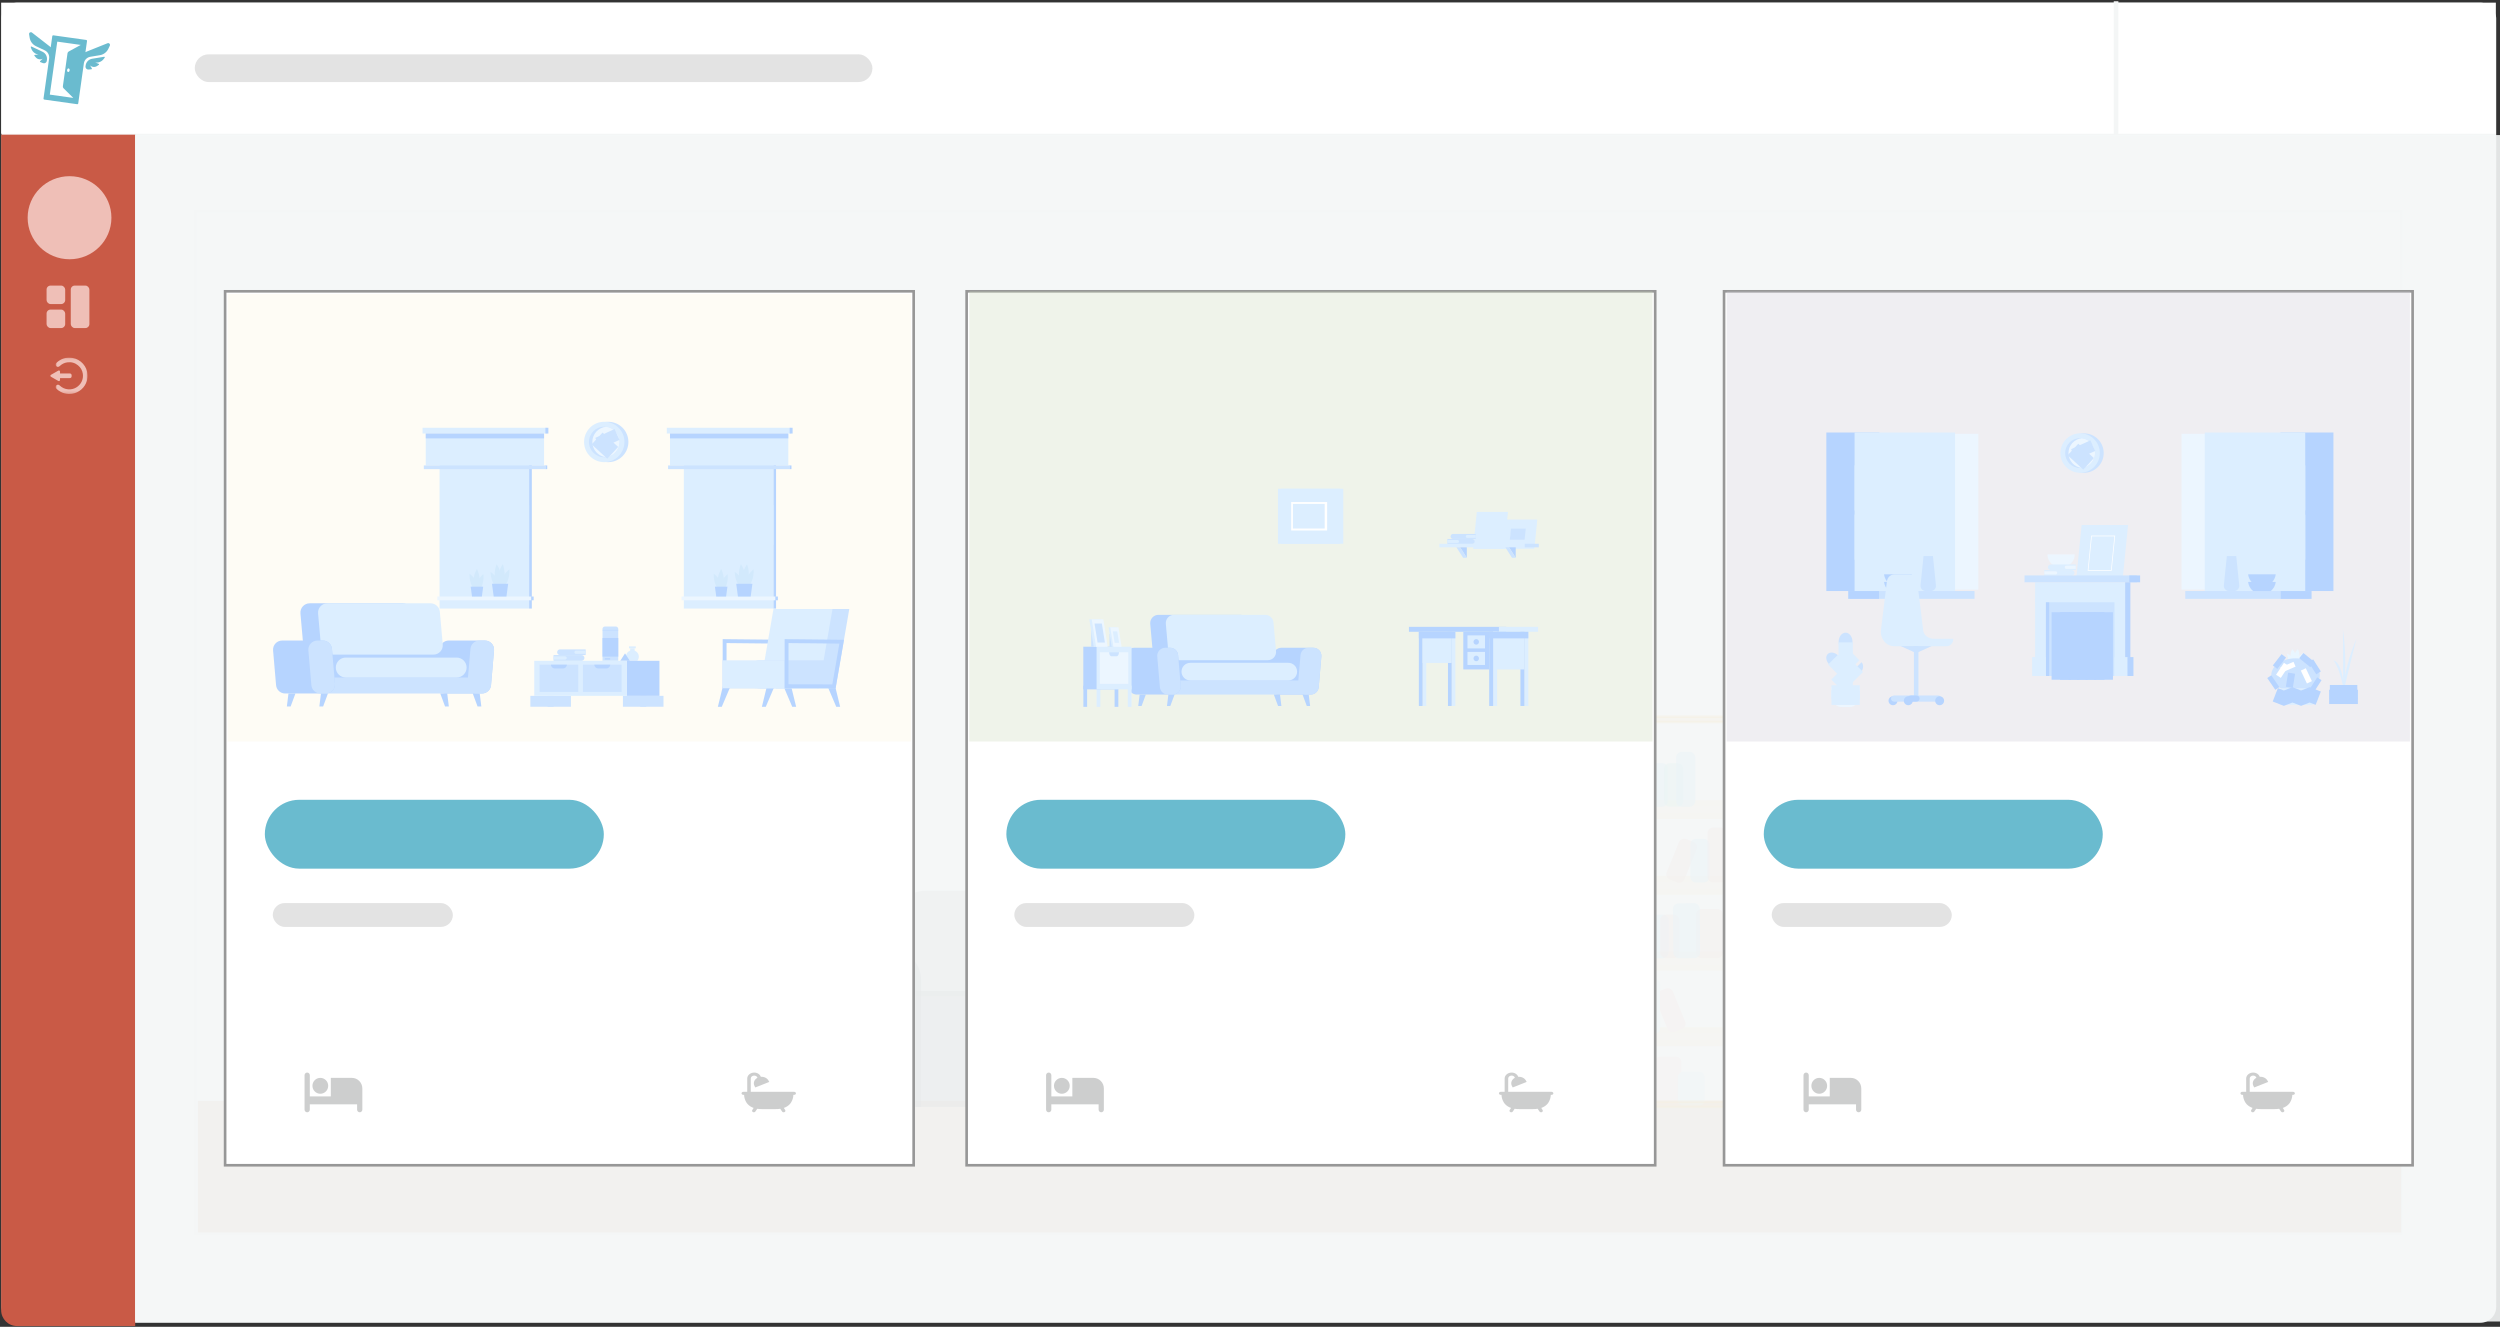 <?xml version="1.0" encoding="UTF-8"?>
<svg width="944px" height="501px" viewBox="0 0 944 501" version="1.1" xmlns="http://www.w3.org/2000/svg" xmlns:xlink="http://www.w3.org/1999/xlink">
    <rect x="0" y="0" width="944" height="501" fill="#333333" stroke="none"/>
    <!-- Generator: Sketch 64 (93537) - https://sketch.com -->
    <title>chooseaproperty</title>
    <desc>Created with Sketch.</desc>
    <defs>
        <polygon id="path-1" points="1.90894415e-05 0.082 12.073 0.082 12.073 13.804 1.90894415e-05 13.804"></polygon>
        <polygon id="path-3" points="0 0 40.158 0 40.158 57.746 0 57.746"></polygon>
    </defs>
    <g id="Page-1" stroke="none" stroke-width="1" fill="none" fill-rule="evenodd">
        <g id="chooseaproperty" transform="translate(0, 1)">
            <g id="Group-8-Copy-3">
                <g id="invite-people">
                    <rect id="Rectangle-Copy-3" fill="#F4F6F6" fill-rule="nonzero" x="0.567" y="-2.26467804e-13" width="942.002" height="498.479" rx="6"></rect>
                    <path d="M0.433,49.858 L51.048,49.858 L51.048,499.714 L6.433,499.714 C3.12,499.714 0.433,497.028 0.433,493.714 L0.433,49.858 L0.433,49.858 Z" id="Rectangle-Copy-41" fill="#C95A46" fill-rule="nonzero"></path>
                    <rect id="Rectangle-Copy-43" fill="#FFFFFF" fill-rule="nonzero" x="0.433" y="0" width="942.002" height="49.499"></rect>
                    <g id="SV-Icon-Copy" transform="translate(10.978, 11.155)" fill="#6ABBCF" fill-rule="nonzero">
                        <path d="M15.319,14.421 C15.266,14.794 15.009,15.067 14.744,15.03 C14.48,14.992 14.308,14.66 14.361,14.286 C14.413,13.913 14.67,13.641 14.935,13.678 C15.199,13.715 15.371,14.048 15.319,14.421 M7.838,23.511 L10.637,3.625 C10.642,3.591 10.673,3.567 10.707,3.572 L19.497,4.805 L19.495,4.818 L14.972,7.294 C14.723,7.431 14.553,7.677 14.513,7.958 L12.76,20.412 C12.72,20.693 12.816,20.977 13.019,21.177 L16.683,24.801 L16.682,24.814 L7.891,23.582 C7.857,23.577 7.833,23.545 7.838,23.511 M29.639,4.164 L21.797,7.304 C21.617,7.376 21.447,7.462 21.284,7.559 L21.877,3.341 C21.905,3.139 21.765,2.952 21.563,2.924 L9.18,1.187 C8.977,1.159 8.791,1.3 8.762,1.501 L8.17,5.707 C8.042,5.572 7.904,5.444 7.753,5.326 L1.088,0.144 C0.605,-0.231 -0.087,0.178 0.009,0.78 L0.216,2.078 C0.44,3.479 1.341,4.68 2.624,5.29 L5.926,6.859 C7.087,7.411 7.756,8.652 7.576,9.924 L7.545,10.146 L7.337,11.613 C7.337,11.616 7.338,11.618 7.338,11.621 L5.45,25.037 C5.421,25.238 5.562,25.425 5.764,25.453 L18.148,27.19 C18.349,27.219 18.537,27.078 18.565,26.876 L20.452,13.468 C20.452,13.466 20.454,13.463 20.455,13.46 L20.692,11.774 C20.872,10.501 21.858,9.492 23.129,9.281 L26.736,8.685 C28.138,8.453 29.336,7.548 29.94,6.263 L30.498,5.074 C30.758,4.522 30.205,3.937 29.639,4.164" id="Fill-29"></path>
                        <path d="M28.344,9.279 C28.344,9.279 25.142,9.811 23.783,10.034 C22.522,10.251 21.545,11.256 21.367,12.522 L21.3,13.002 C21.28,13.64 21.827,14.168 22.481,14.106 L23.534,14.005 C23.7,13.995 23.793,13.809 23.7,13.671 L23.007,12.524 C23.728,13.214 24.858,13.334 25.717,12.747 L26.328,12.331 C26.471,12.233 26.446,12.014 26.284,11.952 L24.966,11.44 C26.152,11.643 27.394,11.143 28.142,10.16 L28.551,9.622 C28.669,9.467 28.537,9.248 28.344,9.279" id="Fill-32"></path>
                        <path d="M5.11,7.405 C3.865,6.815 0.937,5.42 0.937,5.42 C0.76,5.337 0.571,5.511 0.642,5.693 L0.886,6.322 C1.332,7.473 2.388,8.297 3.584,8.43 L2.175,8.557 C2.002,8.572 1.917,8.775 2.028,8.909 L2.5,9.478 C3.163,10.279 4.283,10.476 5.166,10.012 L4.182,10.922 C4.055,11.03 4.093,11.234 4.25,11.29 L5.233,11.677 C5.845,11.918 6.517,11.561 6.675,10.943 L6.743,10.463 C6.922,9.197 6.261,7.962 5.11,7.405" id="Fill-34"></path>
                    </g>
                    <rect id="Rectangle-Copy-45" fill-opacity="0.7" fill="#D8D8D8" fill-rule="nonzero" x="73.544" y="19.521" width="255.887" height="10.458" rx="5.229"></rect>
                    <g id="Group-2-Copy" transform="translate(17.585, 106.838)" fill="#EFBFB7" fill-rule="nonzero">
                        <rect id="Rectangle" x="0" y="0" width="7.03" height="6.972" rx="1.5"></rect>
                        <rect id="Rectangle-Copy-11" x="9.139" y="0" width="7.03" height="16.035" rx="1.5"></rect>
                        <rect id="Rectangle" x="0" y="9.063" width="7.03" height="6.972" rx="1.5"></rect>
                    </g>
                    <g id="Group-6-Copy" transform="translate(25.574, 141.403) scale(-1, 1) translate(-25.574, -141.403) translate(18.074, 133.903)">
                        <g id="Group-3" transform="translate(0, 0.058)">
                            <g id="Fill-1-Clipped">
                                <mask id="mask-2" fill="white">
                                    <use xlink:href="#path-1"></use>
                                </mask>
                                <g id="path-2"></g>
                                <path d="M11.158,10.305 C10.841,10.309 10.636,10.5 10.474,10.653 L10.47,10.657 C9.586,11.484 8.531,11.953 7.334,12.05 C6.264,12.137 5.256,11.912 4.336,11.382 C2.501,10.323 1.501,8.302 1.789,6.232 C1.971,4.922 2.589,3.829 3.626,2.984 C4.798,2.028 6.162,1.651 7.68,1.864 C8.76,2.016 9.729,2.497 10.556,3.294 C10.931,3.654 11.475,3.662 11.821,3.312 C11.985,3.15 12.075,2.929 12.073,2.7 C12.069,2.463 11.963,2.235 11.774,2.057 C10.057,0.434 8.017,-0.193 5.711,0.191 C2.522,0.723 0.122,3.444 0.005,6.663 C-0.035,7.702 0.162,8.737 0.581,9.691 C1.127,10.935 2.037,11.989 3.192,12.717 C4.307,13.424 5.58,13.8 6.883,13.8 C6.941,13.8 6.998,13.804 7.056,13.804 C8.125,13.78 9.173,13.512 10.12,13.021 C10.741,12.699 11.309,12.285 11.804,11.792 C12.071,11.528 12.144,11.153 11.996,10.818 C11.852,10.491 11.538,10.3 11.158,10.305" id="Fill-1" fill="#EFBFB7" fill-rule="nonzero" mask="url(#mask-2)"></path>
                            </g>
                        </g>
                        <path d="M13.786,6.605 L13.132,6.231 L12.605,5.93 L12.143,5.664 C11.791,5.462 11.429,5.254 11.069,5.05 C10.856,4.929 10.7,4.98 10.625,5.023 C10.551,5.065 10.425,5.171 10.42,5.418 C10.42,5.457 10.413,5.496 10.414,5.535 C10.414,5.554 10.408,5.573 10.408,5.592 L10.408,6.127 L9.17,6.127 C8.94,6.127 8.711,6.119 8.482,6.119 C7.902,6.119 7.301,6.115 6.712,6.116 C6.313,6.116 6.031,6.393 6.025,6.79 L6.025,7.031 L6.025,7.13 C6.025,7.611 6.291,7.873 6.773,7.873 C7.709,7.873 8.646,7.87 9.582,7.87 L10.408,7.87 L10.408,7.941 C10.408,8.142 10.414,8.336 10.414,8.529 C10.414,8.794 10.528,8.911 10.62,8.965 C10.676,8.996 10.739,9.012 10.803,9.012 C10.908,9.008 11.011,8.977 11.1,8.921 C11.991,8.411 12.897,7.892 13.791,7.379 C14.012,7.252 14.059,7.1 14.059,6.995 C14.059,6.89 14.013,6.734 13.786,6.605" id="Fill-4" fill="#EFBFB7" fill-rule="nonzero"></path>
                    </g>
                    <line x1="799.026" y1="0.349" x2="799.026" y2="49.872" id="Line-3-Copy-2" stroke="#F4F6F6" stroke-width="1.75" stroke-linecap="square"></line>
                    <g id="Mask" transform="translate(10, 65)" fill="#EFBFB7" fill-rule="nonzero">
                        <ellipse id="path-8" cx="16.255" cy="16.213" rx="15.817" ry="15.686"></ellipse>
                    </g>
                </g>
                <g id="Group-2" transform="translate(73.705, 78.685)">
                    <rect id="Rectangle" stroke="#E9EBEB" fill-opacity="0.5" fill="#EFF1F3" fill-rule="nonzero" x="0" y="6.82121026e-13" width="833" height="386.052"></rect>
                    <rect id="Floor" fill="#D7BBA8" fill-rule="nonzero" x="1" y="336" width="832" height="49.706"></rect>
                    <g id="Group-5" transform="translate(250, 177)">
                        <g id="Group">
                            <g id="Large-Lamp" opacity="0.7" transform="translate(94.3, 0)" fill-rule="nonzero">
                                <g id="Lamp-Base" transform="translate(0.071, 0)">
                                    <path d="M99.352,56.277 L99.352,155.57 C99.352,156.559 98.553,157.357 97.589,157.357 C96.614,157.357 95.827,156.559 95.827,155.57 L95.827,56.277 C95.827,26.743 74.74,3.609 47.836,3.609 C18.559,3.609 5.695,19.556 3.58,33.215 C3.428,34.192 2.536,34.859 1.56,34.704 C0.596,34.549 -0.049,33.644 0.092,32.666 C1.747,22.023 7.809,13.335 17.654,7.554 C25.913,2.703 36.628,0.034 47.836,0.034 C76.137,0.034 98.424,23.739 99.318,54.358 C99.328,54.394 99.328,54.418 99.328,54.453 C99.34,55.061 99.352,55.669 99.352,56.277" id="Fill-6" fill-opacity="0.7" fill="#ECBA82"></path>
                                    <path d="M99.352,54.715 L99.352,56.277 C99.352,55.669 99.34,55.061 99.328,54.453 C99.34,54.537 99.352,54.62 99.352,54.715" id="Fill-8" fill="#1ABC9C"></path>
                                </g>
                            </g>
                            <g id="Bookshelf" opacity="0.5" transform="translate(284.108, 24.891)">
                                <polygon id="Fill-3" fill="#F2D391" fill-rule="nonzero" points="0.192 113.476 47.403 113.476 47.403 106.328 0.192 106.328"></polygon>
                                <line x1="3.795" y1="109.901" x2="43.799" y2="109.901" id="Stroke-5" stroke="#F2D39B" stroke-width="3" stroke-linecap="square"></line>
                                <polygon id="Fill-6" fill="#F2D391" fill-rule="nonzero" points="0.192 56.291 47.403 56.291 47.403 49.143 0.192 49.143"></polygon>
                                <line x1="3.795" y1="52.717" x2="43.799" y2="52.717" id="Stroke-7" stroke="#F2D39B" stroke-width="3" stroke-linecap="square"></line>
                                <polygon id="Fill-8" fill="#F2D391" fill-rule="nonzero" points="0.192 84.883 47.403 84.883 47.403 77.735 0.192 77.735"></polygon>
                                <line x1="3.795" y1="81.309" x2="43.799" y2="81.309" id="Stroke-9" stroke="#F2D39B" stroke-width="3" stroke-linecap="square"></line>
                                <polygon id="Fill-10" fill="#F2D391" fill-rule="nonzero" points="0.192 27.698 47.403 27.698 47.403 20.55 0.192 20.55"></polygon>
                                <line x1="3.795" y1="24.124" x2="43.799" y2="24.124" id="Stroke-11" stroke="#F2D39B" stroke-width="3" stroke-linecap="square"></line>
                                <path d="M5.237,4.467 L8.12,4.467 C9.314,4.467 10.283,5.427 10.283,6.611 L10.283,20.908 C10.283,22.092 9.314,23.052 8.12,23.052 L5.237,23.052 C4.043,23.052 3.075,22.092 3.075,20.908 L3.075,6.611 C3.075,5.427 4.043,4.467 5.237,4.467" id="Fill-12" fill-opacity="0.5" fill="#00A8FF" fill-rule="nonzero"></path>
                                <path d="M10.437,0.178 L13.32,0.178 C14.514,0.178 15.482,1.138 15.482,2.323 L15.482,20.908 C15.482,22.092 14.514,23.052 13.32,23.052 L10.437,23.052 C9.243,23.052 8.275,22.092 8.275,20.908 L8.275,2.323 C8.275,1.138 9.243,0.178 10.437,0.178" id="Fill-13" fill-opacity="0.5" fill="#1ABC9C" fill-rule="nonzero"></path>
                                <path d="M16.924,6.611 L19.807,6.611 C21.001,6.611 21.969,7.571 21.969,8.756 L21.969,20.908 C21.969,22.092 21.001,23.052 19.807,23.052 L16.924,23.052 C15.73,23.052 14.762,22.092 14.762,20.908 L14.762,8.756 C14.762,7.571 15.73,6.611 16.924,6.611" id="Fill-14" fill-opacity="0.5" fill="#00A8FF" fill-rule="nonzero"></path>
                                <path d="M28.959,35.292 L31.632,36.364 C32.739,36.807 33.274,38.057 32.827,39.155 L28.237,50.422 C27.79,51.52 26.53,52.05 25.423,51.607 L22.749,50.536 C21.642,50.093 21.107,48.842 21.554,47.744 L26.145,36.478 C26.592,35.38 27.852,34.849 28.959,35.292" id="Fill-15" fill-opacity="0.5" fill="#E74C3C" fill-rule="nonzero"></path>
                                <path d="M21.101,91.762 L18.428,92.834 C17.321,93.277 16.786,94.527 17.233,95.625 L21.823,106.892 C22.27,107.99 23.531,108.52 24.638,108.077 L27.311,107.006 C28.418,106.563 28.953,105.312 28.506,104.214 L23.916,92.948 C23.468,91.85 22.208,91.319 21.101,91.762" id="Fill-16" fill="#FFA89E" fill-rule="nonzero"></path>
                                <path d="M22.69,6.611 L25.573,6.611 C26.767,6.611 27.736,7.571 27.736,8.756 L27.736,20.908 C27.736,22.092 26.767,23.052 25.573,23.052 L22.69,23.052 C21.496,23.052 20.528,22.092 20.528,20.908 L20.528,8.756 C20.528,7.571 21.496,6.611 22.69,6.611" id="Fill-17" fill-opacity="0.5" fill="#1ABC9C" fill-rule="nonzero"></path>
                                <path d="M32.627,35.204 L35.51,35.204 C36.703,35.204 37.672,36.164 37.672,37.348 L37.672,49.5 C37.672,50.684 36.703,51.644 35.51,51.644 L32.627,51.644 C31.432,51.644 30.464,50.684 30.464,49.5 L30.464,37.348 C30.464,36.164 31.432,35.204 32.627,35.204" id="Fill-18" fill-opacity="0.5" fill="#00A8FF" fill-rule="nonzero"></path>
                                <path d="M17.229,63.796 L20.113,63.796 C21.306,63.796 22.275,64.756 22.275,65.941 L22.275,78.092 C22.275,79.277 21.306,80.237 20.113,80.237 L17.229,80.237 C16.035,80.237 15.067,79.277 15.067,78.092 L15.067,65.941 C15.067,64.756 16.035,63.796 17.229,63.796" id="Fill-19" fill-opacity="0.5" fill="#00A8FF" fill-rule="nonzero"></path>
                                <path d="M21.245,63.796 L24.128,63.796 C25.322,63.796 26.291,64.756 26.291,65.941 L26.291,78.092 C26.291,79.277 25.322,80.237 24.128,80.237 L21.245,80.237 C20.051,80.237 19.083,79.277 19.083,78.092 L19.083,65.941 C19.083,64.756 20.051,63.796 21.245,63.796" id="Fill-20" fill-opacity="0.5" fill="#E74C3C" fill-rule="nonzero"></path>
                                <path d="M34.789,61.652 L40.555,61.652 C41.749,61.652 42.718,62.612 42.718,63.796 L42.718,78.092 C42.718,79.277 41.749,80.237 40.555,80.237 L34.789,80.237 C33.595,80.237 32.627,79.277 32.627,78.092 L32.627,63.796 C32.627,62.612 33.595,61.652 34.789,61.652" id="Fill-21" fill-opacity="0.5" fill="#E74C3C" fill-rule="nonzero"></path>
                                <path d="M13.214,119.551 L16.097,119.551 C17.29,119.551 18.259,120.511 18.259,121.696 L18.259,133.848 C18.259,135.032 17.29,135.992 16.097,135.992 L13.214,135.992 C12.019,135.992 11.051,135.032 11.051,133.848 L11.051,121.696 C11.051,120.511 12.019,119.551 13.214,119.551" id="Fill-22" fill="#B3E0F6" fill-rule="nonzero"></path>
                                <path d="M19.131,117.407 L24.897,117.407 C26.091,117.407 27.059,118.367 27.059,119.551 L27.059,133.848 C27.059,135.032 26.091,135.992 24.897,135.992 L19.131,135.992 C17.936,135.992 16.968,135.032 16.968,133.848 L16.968,119.551 C16.968,118.367 17.936,117.407 19.131,117.407" id="Fill-23" fill="#F3B7AF" fill-rule="nonzero"></path>
                                <path d="M27.88,123.125 L33.646,123.125 C34.839,123.125 35.808,124.085 35.808,125.27 L35.808,133.848 C35.808,135.032 34.839,135.992 33.646,135.992 L27.88,135.992 C26.685,135.992 25.717,135.032 25.717,133.848 L25.717,125.27 C25.717,124.085 26.685,123.125 27.88,123.125" id="Fill-24" fill="#B3E0F6" fill-rule="nonzero"></path>
                                <path d="M4.516,114.548 L11.003,114.548 C12.197,114.548 13.166,115.508 13.166,116.692 L13.166,133.848 C13.166,135.032 12.197,135.992 11.003,135.992 L8.12,135.992 C5.334,135.992 3.075,133.752 3.075,130.988 L3.075,115.977 C3.075,115.188 3.72,114.548 4.516,114.548" id="Fill-25" fill="#F3B7AF" fill-rule="nonzero"></path>
                                <path d="M27.269,2.323 L30.152,2.323 C31.346,2.323 32.314,3.283 32.314,4.467 L32.314,20.908 C32.314,22.092 31.346,23.052 30.152,23.052 L27.269,23.052 C26.074,23.052 25.106,22.092 25.106,20.908 L25.106,4.467 C25.106,3.283 26.074,2.323 27.269,2.323" id="Fill-26" fill-opacity="0.5" fill="#00A8FF" fill-rule="nonzero"></path>
                                <path d="M39.114,30.915 L41.997,30.915 C43.19,30.915 44.159,31.875 44.159,33.059 L44.159,49.5 C44.159,50.684 43.19,51.644 41.997,51.644 L39.114,51.644 C37.919,51.644 36.951,50.684 36.951,49.5 L36.951,33.059 C36.951,31.875 37.919,30.915 39.114,30.915" id="Fill-27" fill-opacity="0.5" fill="#E74C3C" fill-rule="nonzero"></path>
                                <path d="M5.237,88.1 L8.12,88.1 C9.314,88.1 10.283,89.06 10.283,90.244 L10.283,106.685 C10.283,107.869 9.314,108.829 8.12,108.829 L5.237,108.829 C4.043,108.829 3.075,107.869 3.075,106.685 L3.075,90.244 C3.075,89.06 4.043,88.1 5.237,88.1" id="Fill-28" fill="#B3E0F6" fill-rule="nonzero"></path>
                                <path d="M9.198,88.1 L12.081,88.1 C13.275,88.1 14.243,89.06 14.243,90.244 L14.243,106.685 C14.243,107.869 13.275,108.829 12.081,108.829 L9.198,108.829 C8.004,108.829 7.036,107.869 7.036,106.685 L7.036,90.244 C7.036,89.06 8.004,88.1 9.198,88.1" id="Fill-29" fill="#FFA89E" fill-rule="nonzero"></path>
                                <path d="M13.982,88.1 L16.865,88.1 C18.059,88.1 19.028,89.06 19.028,90.244 L19.028,106.685 C19.028,107.869 18.059,108.829 16.865,108.829 L13.982,108.829 C12.788,108.829 11.82,107.869 11.82,106.685 L11.82,90.244 C11.82,89.06 12.788,88.1 13.982,88.1" id="Fill-30" fill="#B3E0F6" fill-rule="nonzero"></path>
                                <path d="M26.043,59.535 L31.808,59.482 C33.002,59.47 33.98,60.422 33.991,61.605 L34.145,78.045 C34.156,79.23 33.197,80.199 32.003,80.21 L26.237,80.264 C25.042,80.274 24.065,79.323 24.054,78.139 L23.9,61.699 C23.89,60.515 24.848,59.545 26.043,59.535" id="Fill-31" fill-opacity="0.5" fill="#00A8FF" fill-rule="nonzero"></path>
                            </g>
                            <path d="M289.709,13.939 L326.711,13.939 C331.464,13.939 335.317,17.237 335.317,21.306 L335.317,153.924 C335.317,157.993 331.464,161.292 326.711,161.292 L289.709,161.292 C284.956,161.292 281.104,157.993 281.104,153.924 L281.104,21.306 C281.104,17.237 284.956,13.939 289.709,13.939 Z M289.276,15.93 C285.872,15.93 283.112,18.246 283.112,21.103 L283.112,154.127 C283.112,156.984 285.872,159.3 289.276,159.3 L327.144,159.3 C330.549,159.3 333.309,156.984 333.309,154.127 L333.309,21.103 C333.309,18.246 330.549,15.93 327.144,15.93 L289.276,15.93 Z" id="Bookshelf-Layer-2" stroke="#F7A700" fill="#F5A623" fill-rule="nonzero" opacity="0.4"></path>
                            <g id="Sofa" opacity="0.7" transform="translate(0, 79.65)" fill-rule="nonzero">
                                <g id="Group-10" opacity="0.5" transform="translate(14.055, 0)" fill="#60656F">
                                    <path d="M64.252,39.825 L6.92,39.825 L6.92,37.928 C6.92,32.865 4.161,28.418 0,25.904 L0,11.378 C0,5.102 5.327,0 11.861,0 L52.39,0 C58.934,0 64.252,5.102 64.252,11.378 L64.252,39.825 Z" id="Fill-6"></path>
                                    <path d="M127.472,11.378 L127.472,25.904 C123.32,28.427 120.552,32.865 120.552,37.928 L120.552,39.825 L63.22,39.825 L63.22,11.378 C63.22,5.102 68.547,0 75.081,0 L115.609,0 C122.154,0 127.472,5.102 127.472,11.378" id="Fill-8"></path>
                                </g>
                                <path d="M24.095,33.656 L24.095,81.641 L0,81.641 L0,33.656 C0,27.174 5.411,21.904 12.047,21.904 C13.834,21.904 15.541,22.287 17.067,22.971 C17.589,23.207 18.101,23.481 18.573,23.784 C19.105,24.116 19.617,24.5 20.079,24.91 C22.549,27.055 24.095,30.179 24.095,33.656" id="Fill-11" fill="#585C65" opacity="0.8"></path>
                                <polygon id="Fill-13" fill="#3E4147" opacity="0.6" points="22.087 81.641 132.407 81.641 132.407 37.834 22.087 37.834"></polygon>
                                <path d="M154.607,33.656 L154.607,81.641 L130.512,81.641 L130.512,33.656 C130.512,30.179 132.068,27.055 134.528,24.91 C135.001,24.5 135.502,24.116 136.034,23.784 C136.517,23.481 137.018,23.207 137.54,22.971 C139.066,22.287 140.773,21.904 142.559,21.904 C149.206,21.904 154.607,27.173 154.607,33.656" id="Fill-15" fill="#585C65" opacity="0.8"></path>
                            </g>
                            <g id="Small-Table" opacity="0.3" transform="translate(220.867, 103.545)">
                                <g id="Fill-1-Clipped">
                                    <mask id="mask-4" fill="white">
                                        <use xlink:href="#path-3"></use>
                                    </mask>
                                    <g id="path-17"></g>
                                    <path d="M7.376,22.525 L9.597,4.095 L30.561,4.095 L32.782,22.525 L7.376,22.525 Z M40.158,2.048 C40.158,0.917 39.24,0 38.109,0 L2.049,0 C0.917,0 0,0.917 0,2.048 C0,3.178 0.917,4.095 2.049,4.095 L7.121,4.095 L0.828,56.37 C0.745,57.05 1.229,57.656 1.901,57.738 C1.951,57.746 1.999,57.746 2.049,57.746 C2.664,57.746 3.195,57.288 3.269,56.665 L7.081,24.982 L33.076,24.982 L36.888,56.665 C36.961,57.288 37.494,57.746 38.109,57.746 C38.158,57.746 38.206,57.746 38.256,57.738 C38.928,57.656 39.412,57.05 39.329,56.37 L33.036,4.095 L38.109,4.095 C39.24,4.095 40.158,3.178 40.158,2.048 L40.158,2.048 Z" id="Fill-1" fill="#8B572A" fill-rule="nonzero" mask="url(#mask-4)"></path>
                                </g>
                            </g>
                        </g>
                        <path d="M191.955,150.288 C198.444,150.288 203.704,155.625 203.704,162.207 L180.207,162.207 C180.207,155.625 185.468,150.288 191.955,150.288" id="Fill-4" fill-opacity="0.9" fill="#3E4147" fill-rule="nonzero" opacity="0.8"></path>
                        <path d="M96.205,27.877 C104.561,27.877 111.726,33.509 113.24,41.267 L116.458,57.746 L76.3,57.746 L79.32,41.292 C80.744,33.539 87.87,27.877 96.205,27.877" id="Fill-1" fill-opacity="0.9" fill="#4E5055" fill-rule="nonzero"></path>
                    </g>
                    <g id="Group-3" transform="translate(372, 50)" fill-rule="nonzero">
                        <path d="M91.231,0.142 C91.142,0.05 91.021,0 90.892,0 L0.482,0 C0.353,0 0.232,0.053 0.143,0.142 C0.054,0.231 0,0.352 0,0.481 L0,90.648 C0,90.776 0.05,90.897 0.143,90.986 C0.232,91.078 0.353,91.128 0.482,91.128 L90.892,91.128 C91.021,91.128 91.142,91.078 91.231,90.989 C91.324,90.897 91.374,90.776 91.374,90.648 L91.374,0.481 C91.374,0.352 91.324,0.231 91.231,0.142 Z M85.121,84.892 L6.25,84.892 L6.25,6.233 L85.121,6.233 L85.121,84.892 Z M79.702,0.958 C79.128,1.371 78.603,1.848 78.16,2.396 L13.217,2.4 C12.774,1.851 12.25,1.371 11.675,0.962 L79.702,0.958 Z M0.96,0.958 L2.741,0.958 C2.055,1.449 1.452,2.047 0.96,2.734 L0.96,0.958 Z M0.96,11.641 C1.374,12.218 1.852,12.741 2.405,13.182 L2.405,77.951 C1.856,78.392 1.374,78.916 0.963,79.489 L0.96,11.641 Z M0.96,90.172 L0.96,88.396 C1.452,89.079 2.052,89.681 2.741,90.172 L0.96,90.172 Z M11.675,90.172 C12.25,89.763 12.774,89.282 13.217,88.734 L78.16,88.734 C78.603,89.282 79.124,89.763 79.702,90.172 L11.675,90.172 Z M90.414,90.172 L88.637,90.172 C89.322,89.681 89.922,89.083 90.414,88.399 L90.414,90.172 Z M90.414,79.485 C90,78.912 89.522,78.392 88.972,77.951 L88.969,13.182 C89.518,12.741 89.997,12.221 90.411,11.648 L90.414,79.485 Z M88.633,0.958 L90.411,0.958 L90.411,2.731 C89.918,2.047 89.318,1.449 88.633,0.958 Z" id="Fill-1" fill="#ECD5BA"></path>
                        <path d="M68.65,60.477 C61.108,55.981 62.006,49.643 62.006,49.643 C63.05,45.514 59.388,26.277 59.388,26.277 C57.672,6.378 40.529,9.972 38.404,10.579 C28.034,13.546 28.77,19.644 28.77,19.644 C22.421,25.909 25.783,30.55 25.783,30.55 C20.256,38.66 25.86,46.915 26.904,50.453 C26.931,50.545 26.957,50.64 26.977,50.732 C27.825,54.23 25.557,58.631 25.557,58.631 C19.052,61.31 17.266,67.476 17.266,67.476 C11.516,71.014 13.608,78.311 13.608,78.311 C11.689,78.796 9.547,82.22 8.307,84.501 L83.067,84.501 C81.943,72.941 68.65,60.476 68.65,60.476 L68.65,60.477 Z M30.811,38.802 C29.986,36.708 29.517,34.332 29.517,31.805 C29.517,30.778 29.498,29.685 29.498,28.579 C29.484,24.831 29.737,20.912 31.4,18.903 C33.076,16.789 36.791,16.543 39.86,16.543 L40.193,16.543 C40.512,16.543 40.828,16.546 41.131,16.546 C44.297,16.546 47.18,18.214 49.302,20.967 C51.42,23.721 52.744,27.558 52.744,31.802 L52.747,31.802 C52.747,36.046 51.42,39.879 49.305,42.636 C47.187,45.39 44.297,47.057 41.134,47.057 C36.691,47.067 32.767,43.759 30.811,38.803 L30.811,38.802 Z M51.546,67.11 C47.738,68.659 44.453,72.86 44.453,72.86 C27.202,74.186 26.118,65.085 26.118,65.085 C25.56,57.086 37.209,52.59 37.209,52.59 C36.747,50.759 36.597,48.432 36.551,46.823 C37.964,47.539 39.504,47.943 41.127,47.946 C45.427,47.929 49.148,45.176 51.387,41.017 C56.478,56.644 51.546,67.11 51.546,67.11 L51.546,67.11 Z" id="Fill-2" fill="#000000" opacity="0.25"></path>
                    </g>
                </g>
            </g>
            <rect id="Rectangle" fill-opacity="0.9" fill="#F5F7F7" fill-rule="nonzero" x="51" y="50" width="893" height="448"></rect>
            <g id="Group-21" transform="translate(85, 109)">
                <rect id="Rectangle-Copy-39" stroke="#979797" fill="#FFFFFF" fill-rule="nonzero" x="0" y="0" width="260" height="330"></rect>
                <path d="M214.868,302.272 L198.494,302.272 L198.494,297.244 C198.491,296.651 199.04,296.163 199.736,296.138 C200.341,296.123 200.876,296.47 201.017,296.97 C199.769,297.63 199.297,298.978 199.918,300.111 L200.203,300.625 L205.474,298.535 L205.189,298.021 C204.67,297.075 203.509,296.507 202.285,296.602 C201.962,295.657 200.947,295.005 199.79,295 C198.331,295.012 197.154,296.02 197.154,297.26 L197.154,302.272 L195.67,302.272 C195.3,302.272 195.001,302.527 195,302.841 C195.001,303.155 195.3,303.411 195.67,303.412 L195.97,303.412 C195.998,304.46 196.321,305.488 196.913,306.408 C197.398,307.124 198.106,307.712 198.96,308.106 C199.158,308.197 199.361,308.279 199.569,308.352 L199.095,309.109 C198.887,309.367 198.966,309.721 199.27,309.898 C199.273,309.899 199.274,309.9 199.276,309.901 C199.581,310.078 199.995,310.012 200.203,309.752 C200.205,309.751 200.207,309.749 200.207,309.748 L200.933,308.677 C201.483,308.758 202.04,308.799 202.598,308.797 L207.955,308.797 C208.512,308.799 209.07,308.758 209.62,308.677 L210.345,309.748 C210.554,310.008 210.97,310.075 211.277,309.901 C211.583,309.723 211.663,309.37 211.457,309.109 L210.984,308.352 C211.193,308.281 211.397,308.199 211.593,308.106 C212.446,307.712 213.154,307.124 213.639,306.409 C214.234,305.489 214.557,304.46 214.581,303.412 L214.883,303.412 C215.252,303.412 215.552,303.156 215.552,302.842 C215.537,302.529 215.238,302.278 214.868,302.272" id="Fill-1-Copy-5" fill="#CDCECE" fill-rule="nonzero"></path>
                <path d="M47.857,297.002 L39.918,297.002 L39.918,304 L31.986,304 L31.986,295.998 C31.983,295.446 31.538,294.999 30.99,295 C30.444,295.002 30.002,295.448 30,295.998 L30,308.997 C30,309.549 30.442,309.998 30.99,310 C31.537,310 31.979,309.553 31.98,309.002 L31.98,307 L49.838,307 L49.838,309.002 C49.838,309.553 50.281,310 50.828,310 C51.374,310 51.818,309.553 51.818,309.002 L51.818,301 C51.821,298.795 50.05,297.005 47.863,297.002 L47.857,297.002 Z M35.952,303.002 C37.595,303.002 38.928,301.659 38.928,300.002 C38.928,298.346 37.595,297.002 35.952,297.002 C34.308,297.002 32.976,298.346 32.976,300.002 L32.976,300.005 C32.979,301.66 34.31,303.001 35.952,303.002 L35.952,303.002 Z" id="Fill-1-Copy-8" fill="#CDCECE" fill-rule="nonzero"></path>
                <rect id="Rectangle-Copy-48" fill="#6ABBCF" fill-rule="nonzero" x="15" y="192" width="128" height="26" rx="13"></rect>
                <rect id="Rectangle-Copy-58" fill="#E3E3E3" fill-rule="nonzero" x="18" y="231" width="68" height="9" rx="4.5"></rect>
                <rect id="Rectangle-Copy-61" fill-opacity="0.3" fill="#FAF3DD" fill-rule="nonzero" x="1" y="1" width="258" height="169"></rect>
                <g id="Illustration-20-Copy" transform="translate(16, 49)">
                    <g id="Background">
                        <g id="Group-31" transform="translate(58.562, 2.525)">
                            <polygon id="Fill-1" fill="#ECF6FF" fill-rule="nonzero" points="8.164 66.712 11.361 66.712 11.361 6.541 8.164 6.541"></polygon>
                            <polygon id="Fill-2" fill="#B6D4FF" fill-rule="nonzero" points="40.22 68.268 41.254 68.268 41.254 5.123 40.22 5.123"></polygon>
                            <line x1="28.553" y1="5.144" x2="28.553" y2="36.627" id="Stroke-3" stroke="#DCEEFF" stroke-width="15"></line>
                            <line x1="17.973" y1="5.144" x2="17.973" y2="36.627" id="Stroke-4" stroke="#DCEEFF" stroke-width="15"></line>
                            <line x1="40.22" y1="36.696" x2="10.37" y2="36.696" id="Stroke-5" stroke="#DCEEFF" stroke-width="15"></line>
                            <path d="M6.423,68.268 L40.22,68.268 L40.22,5.123 L6.423,5.123 L6.423,68.268 Z M9.548,65.144 L37.096,65.144 L37.096,8.247 L9.548,8.247 L9.548,65.144 Z" id="Fill-6" fill="#DCEEFF" fill-rule="nonzero"></path>
                            <polygon id="Fill-7" fill="#ECF6FF" fill-rule="nonzero" points="5.574 65.149 41.069 65.149 41.069 63.723 5.574 63.723"></polygon>
                            <polygon id="Fill-8" fill="#B6D4FF" fill-rule="nonzero" points="41.069 65.149 41.945 65.149 41.945 63.723 41.069 63.723"></polygon>
                            <path d="M29.708,56.07 C30.005,58.652 29.039,60.858 29.039,60.858 C29.039,60.858 27.59,58.878 27.293,56.296 C26.996,53.714 27.962,51.508 27.962,51.508 C27.962,51.508 29.411,53.488 29.708,56.07" id="Fill-9" fill="#D2E9FC" fill-rule="nonzero"></path>
                            <path d="M21.575,58.089 C21.482,60.686 20.196,62.723 20.196,62.723 C20.196,62.723 19.061,60.549 19.154,57.951 C19.247,55.354 20.532,53.317 20.532,53.317 C20.532,53.317 21.668,55.492 21.575,58.089" id="Fill-11" fill="#D2E9FC" fill-rule="nonzero"></path>
                            <path d="M29.081,58.142 C30.373,60.461 30.336,62.833 30.336,62.833 C30.336,62.833 28.204,61.444 26.912,59.125 C25.62,56.806 25.657,54.434 25.657,54.434 C25.657,54.434 27.789,55.822 29.081,58.142" id="Fill-13" fill="#D2E9FC" fill-rule="nonzero"></path>
                            <path d="M30.9,56.347 C30.569,58.926 29.096,60.89 29.096,60.89 C29.096,60.89 28.158,58.674 28.488,56.096 C28.819,53.517 30.292,51.552 30.292,51.552 C30.292,51.552 31.23,53.768 30.9,56.347" id="Fill-15" fill="#D2E9FC" fill-rule="nonzero"></path>
                            <path d="M31.976,58.211 C30.912,60.623 28.921,62.173 28.921,62.173 C28.921,62.173 28.656,59.813 29.72,57.401 C30.784,54.989 32.774,53.439 32.774,53.439 C32.774,53.439 33.04,55.799 31.976,58.211" id="Fill-17" fill="#D2E9FC" fill-rule="nonzero"></path>
                            <polygon id="Fill-19" fill="#DCEEFF" fill-rule="nonzero" points="0 2.182 46.789 2.182 46.789 0 0 0"></polygon>
                            <polygon id="Fill-21" fill="#B6D4FF" fill-rule="nonzero" points="46.398 2.182 47.505 2.182 47.505 0 46.398 0"></polygon>
                            <polygon id="Fill-22" fill="#B6D4FF" fill-rule="nonzero" points="46.384 15.62 47.071 15.62 47.071 14.22 46.384 14.22"></polygon>
                            <polygon id="Fill-23" fill="#DCEEFF" fill-rule="nonzero" points="1.201 14.22 45.879 14.22 45.879 2.182 1.201 2.182"></polygon>
                            <polygon id="Fill-24" fill="#CCE3FF" fill-rule="nonzero" points="0.475 15.62 46.538 15.62 46.538 14.22 0.475 14.22"></polygon>
                            <polygon id="Fill-25" fill="#B6D4FF" fill-rule="nonzero" points="1.201 4.012 45.879 4.012 45.879 2.182 1.201 2.182"></polygon>
                            <polygon id="Fill-26" fill="#B6D4FF" fill-rule="nonzero" points="26.211 58.911 32.318 58.911 31.674 63.723 26.856 63.723"></polygon>
                            <path d="M20.749,58.772 C21.816,61.048 21.609,63.37 21.609,63.37 C21.609,63.37 19.671,61.999 18.603,59.722 C17.536,57.445 17.743,55.124 17.743,55.124 C17.743,55.124 19.681,56.495 20.749,58.772" id="Fill-27" fill="#D2E9FC" fill-rule="nonzero"></path>
                            <path d="M22.359,59.884 C21.416,62.216 19.554,63.693 19.554,63.693 C19.554,63.693 19.221,61.388 20.164,59.056 C21.107,56.724 22.969,55.248 22.969,55.248 C22.969,55.248 23.302,57.552 22.359,59.884" id="Fill-28" fill="#D2E9FC" fill-rule="nonzero"></path>
                            <polygon id="Fill-29" fill="#B6D4FF" fill-rule="nonzero" points="18.173 60.008 22.888 60.008 22.39 63.722 18.67 63.722"></polygon>
                        </g>
                        <g id="Group-31" transform="translate(150.786, 2.525)">
                            <polygon id="Fill-1" fill="#ECF6FF" fill-rule="nonzero" points="8.164 66.712 11.361 66.712 11.361 6.541 8.164 6.541"></polygon>
                            <polygon id="Fill-2" fill="#B6D4FF" fill-rule="nonzero" points="40.22 68.268 41.254 68.268 41.254 5.123 40.22 5.123"></polygon>
                            <line x1="28.553" y1="5.144" x2="28.553" y2="36.627" id="Stroke-3" stroke="#DCEEFF" stroke-width="15"></line>
                            <line x1="17.973" y1="5.144" x2="17.973" y2="36.627" id="Stroke-4" stroke="#DCEEFF" stroke-width="15"></line>
                            <line x1="40.22" y1="36.696" x2="10.37" y2="36.696" id="Stroke-5" stroke="#DCEEFF" stroke-width="15"></line>
                            <path d="M6.423,68.268 L40.22,68.268 L40.22,5.123 L6.423,5.123 L6.423,68.268 Z M9.548,65.144 L37.096,65.144 L37.096,8.247 L9.548,8.247 L9.548,65.144 Z" id="Fill-6" fill="#DCEEFF" fill-rule="nonzero"></path>
                            <polygon id="Fill-7" fill="#ECF6FF" fill-rule="nonzero" points="5.574 65.149 41.069 65.149 41.069 63.723 5.574 63.723"></polygon>
                            <polygon id="Fill-8" fill="#B6D4FF" fill-rule="nonzero" points="41.069 65.149 41.945 65.149 41.945 63.723 41.069 63.723"></polygon>
                            <path d="M29.708,56.07 C30.005,58.652 29.039,60.858 29.039,60.858 C29.039,60.858 27.59,58.878 27.293,56.296 C26.996,53.714 27.962,51.508 27.962,51.508 C27.962,51.508 29.411,53.488 29.708,56.07" id="Fill-9" fill="#D2E9FC" fill-rule="nonzero"></path>
                            <path d="M21.575,58.089 C21.482,60.686 20.196,62.723 20.196,62.723 C20.196,62.723 19.061,60.549 19.154,57.951 C19.247,55.354 20.532,53.317 20.532,53.317 C20.532,53.317 21.668,55.492 21.575,58.089" id="Fill-11" fill="#D2E9FC" fill-rule="nonzero"></path>
                            <path d="M29.081,58.142 C30.373,60.461 30.336,62.833 30.336,62.833 C30.336,62.833 28.204,61.444 26.912,59.125 C25.62,56.806 25.657,54.434 25.657,54.434 C25.657,54.434 27.789,55.822 29.081,58.142" id="Fill-13" fill="#D2E9FC" fill-rule="nonzero"></path>
                            <path d="M30.9,56.347 C30.569,58.926 29.096,60.89 29.096,60.89 C29.096,60.89 28.158,58.674 28.488,56.096 C28.819,53.517 30.292,51.552 30.292,51.552 C30.292,51.552 31.23,53.768 30.9,56.347" id="Fill-15" fill="#D2E9FC" fill-rule="nonzero"></path>
                            <path d="M31.976,58.211 C30.912,60.623 28.921,62.173 28.921,62.173 C28.921,62.173 28.656,59.813 29.72,57.401 C30.784,54.989 32.774,53.439 32.774,53.439 C32.774,53.439 33.04,55.799 31.976,58.211" id="Fill-17" fill="#D2E9FC" fill-rule="nonzero"></path>
                            <polygon id="Fill-19" fill="#DCEEFF" fill-rule="nonzero" points="0 2.182 46.789 2.182 46.789 0 0 0"></polygon>
                            <polygon id="Fill-21" fill="#B6D4FF" fill-rule="nonzero" points="46.398 2.182 47.505 2.182 47.505 0 46.398 0"></polygon>
                            <polygon id="Fill-22" fill="#B6D4FF" fill-rule="nonzero" points="46.384 15.62 47.071 15.62 47.071 14.22 46.384 14.22"></polygon>
                            <polygon id="Fill-23" fill="#DCEEFF" fill-rule="nonzero" points="1.201 14.22 45.879 14.22 45.879 2.182 1.201 2.182"></polygon>
                            <polygon id="Fill-24" fill="#CCE3FF" fill-rule="nonzero" points="0.475 15.62 46.538 15.62 46.538 14.22 0.475 14.22"></polygon>
                            <polygon id="Fill-25" fill="#B6D4FF" fill-rule="nonzero" points="1.201 4.012 45.879 4.012 45.879 2.182 1.201 2.182"></polygon>
                            <polygon id="Fill-26" fill="#B6D4FF" fill-rule="nonzero" points="26.211 58.911 32.318 58.911 31.674 63.723 26.856 63.723"></polygon>
                            <path d="M20.749,58.772 C21.816,61.048 21.609,63.37 21.609,63.37 C21.609,63.37 19.671,61.999 18.603,59.722 C17.536,57.445 17.743,55.124 17.743,55.124 C17.743,55.124 19.681,56.495 20.749,58.772" id="Fill-27" fill="#D2E9FC" fill-rule="nonzero"></path>
                            <path d="M22.359,59.884 C21.416,62.216 19.554,63.693 19.554,63.693 C19.554,63.693 19.221,61.388 20.164,59.056 C21.107,56.724 22.969,55.248 22.969,55.248 C22.969,55.248 23.302,57.552 22.359,59.884" id="Fill-28" fill="#D2E9FC" fill-rule="nonzero"></path>
                            <polygon id="Fill-29" fill="#B6D4FF" fill-rule="nonzero" points="18.173 60.008 22.888 60.008 22.39 63.722 18.67 63.722"></polygon>
                        </g>
                        <g id="Group-14" transform="translate(119.542, 0.262)">
                            <path d="M16.743,7.624 C16.743,11.834 13.329,15.248 9.119,15.248 C4.908,15.248 1.495,11.834 1.495,7.624 C1.495,3.413 4.908,0 9.119,0 C13.329,0 16.743,3.413 16.743,7.624" id="Fill-1" fill="#CCE3FF" fill-rule="nonzero"></path>
                            <path d="M15.248,7.624 C15.248,11.834 11.834,15.248 7.624,15.248 C3.413,15.248 5.38687561e-05,11.834 5.38687561e-05,7.624 C5.38687561e-05,3.413 3.413,0 7.624,0 C11.834,0 15.248,3.413 15.248,7.624" id="Fill-4" fill="#DCEEFF" fill-rule="nonzero"></path>
                            <path d="M13.401,7.623 C13.401,10.599 11.152,13.049 8.262,13.366 C8.052,13.39 7.84,13.401 7.624,13.401 C4.433,13.401 1.847,10.815 1.847,7.623 C1.847,4.433 4.433,1.846 7.624,1.846 C7.84,1.846 8.052,1.858 8.262,1.881 C11.152,2.199 13.401,4.649 13.401,7.623" id="Fill-6" fill="#CCE3FF" fill-rule="nonzero"></path>
                            <path d="M13.401,7.623 C13.401,10.599 11.152,13.049 8.262,13.366 C5.37,13.049 3.121,10.599 3.121,7.623 C3.121,4.649 5.37,2.199 8.262,1.881 C11.152,2.199 13.401,4.649 13.401,7.623" id="Fill-8" fill="#ECF6FF" fill-rule="nonzero"></path>
                            <line x1="7.874" y1="4.411" x2="9.746" y2="8.494" id="Stroke-10" stroke="#CCE3FF" stroke-width="8"></line>
                            <line x1="9.925" y1="6.782" x2="5.824" y2="11.239" id="Stroke-12" stroke="#CCE3FF" stroke-width="8"></line>
                        </g>
                        <g id="Group-34" transform="translate(100.731, 77.575)">
                            <path d="M31.723,12.942 L25.765,12.942 L25.765,0.924 C25.765,0.414 26.179,7.75710088e-05 26.689,7.75710088e-05 L30.799,7.75710088e-05 C31.31,7.75710088e-05 31.723,0.414 31.723,0.924 L31.723,12.942 Z" id="Fill-1" fill="#CCE3FF" fill-rule="nonzero"></path>
                            <path d="M39.491,11.387 C39.491,11.978 39.28,12.52 38.928,12.942 L35.192,12.942 C34.84,12.52 34.629,11.978 34.629,11.387 C34.629,10.044 35.717,8.955 37.06,8.955 C38.402,8.955 39.491,10.044 39.491,11.387" id="Fill-3" fill="#DCEEFF" fill-rule="nonzero"></path>
                            <polygon id="Fill-5" fill="#DCEEFF" fill-rule="nonzero" points="36.22 9.663 37.9 9.663 37.9 8.231 36.22 8.231"></polygon>
                            <polygon id="Fill-7" fill="#DCEEFF" fill-rule="nonzero" points="35.778 8.231 38.342 8.231 38.342 7.488 35.778 7.488"></polygon>
                            <polygon id="Fill-8" fill="#B6D4FF" fill-rule="nonzero" points="36.069 12.942 32.481 12.942 34.275 10.136"></polygon>
                            <polygon id="Fill-9" fill="#B6D4FF" fill-rule="nonzero" points="25.765 11.367 31.723 11.367 31.723 4.328 25.765 4.328"></polygon>
                            <polygon id="Fill-10" fill="#B6D4FF" fill-rule="nonzero" points="26.632 12.465 28.676 12.465 28.676 11.988 26.632 11.988"></polygon>
                            <polygon id="Fill-11" fill="#B6D4FF" fill-rule="nonzero" points="25.765 1.439 31.723 1.439 31.723 1.278 25.765 1.278"></polygon>
                            <line x1="44.41" y1="26.175" x2="44.41" y2="30.291" id="Fill-12" fill="#CCE3FF" fill-rule="nonzero"></line>
                            <line x1="44.41" y1="26.175" x2="44.41" y2="30.291" id="Stroke-13" stroke="#CCE3FF" stroke-width="8.8"></line>
                            <line x1="37.886" y1="26.175" x2="37.886" y2="30.291" id="Fill-15" fill="#CCE3FF" fill-rule="nonzero"></line>
                            <line x1="37.886" y1="26.175" x2="37.886" y2="30.291" id="Stroke-16" stroke="#CCE3FF" stroke-width="8.8"></line>
                            <line x1="9.457" y1="26.175" x2="9.457" y2="30.291" id="Fill-18" fill="#CCE3FF" fill-rule="nonzero"></line>
                            <line x1="9.457" y1="26.175" x2="9.457" y2="30.291" id="Stroke-19" stroke="#CCE3FF" stroke-width="8.8"></line>
                            <line x1="2.933" y1="26.175" x2="2.933" y2="30.291" id="Fill-21" fill="#CCE3FF" fill-rule="nonzero"></line>
                            <line x1="2.933" y1="26.175" x2="2.933" y2="30.291" id="Stroke-22" stroke="#CCE3FF" stroke-width="8.8"></line>
                            <polygon id="Fill-24" fill="#DCEEFF" fill-rule="nonzero" points="0 26.175 35.006 26.175 35.006 12.942 0 12.942"></polygon>
                            <polygon id="Fill-25" fill="#CCE3FF" fill-rule="nonzero" points="2.015 24.7 16.619 24.7 16.619 14.41 2.015 14.41"></polygon>
                            <polygon id="Fill-26" fill="#CCE3FF" fill-rule="nonzero" points="18.387 24.7 32.991 24.7 32.991 14.41 18.387 14.41"></polygon>
                            <polygon id="Fill-27" fill="#B6D4FF" fill-rule="nonzero" points="35.007 26.175 47.276 26.175 47.276 12.942 35.007 12.942"></polygon>
                            <path d="M8.646,9.709 L8.646,9.71 C8.646,10.305 9.128,10.787 9.723,10.787 L19.417,10.787 L19.417,8.632 L9.723,8.632 C9.128,8.632 8.646,9.114 8.646,9.709" id="Fill-28" fill="#CCE3FF" fill-rule="nonzero"></path>
                            <path d="M15.166,9.709 L15.166,9.71 C15.166,10.054 15.445,10.333 15.789,10.333 L19.391,10.333 C19.405,10.333 19.417,10.322 19.417,10.307 L19.417,9.112 C19.417,9.097 19.405,9.086 19.391,9.086 L15.789,9.086 C15.445,9.086 15.166,9.365 15.166,9.709" id="Fill-29" fill="#DCEEFF" fill-rule="nonzero"></path>
                            <path d="M7.293,10.787 L7.293,12.942 L17.874,12.942 C18.469,12.942 18.951,12.459 18.951,11.864 C18.951,11.269 18.469,10.787 17.874,10.787 L7.293,10.787 Z" id="Fill-30" fill="#CCE3FF" fill-rule="nonzero"></path>
                            <path d="M7.293,11.247 L7.293,12.482 L11.643,12.482 C11.985,12.482 12.261,12.206 12.261,11.864 C12.261,11.523 11.985,11.247 11.643,11.247 L7.293,11.247 Z" id="Fill-31" fill="#DCEEFF" fill-rule="nonzero"></path>
                            <path d="M12.312,14.41 L12.312,14.41 C12.312,15.196 11.675,15.834 10.889,15.834 L7.746,15.834 C6.96,15.834 6.323,15.196 6.323,14.41 L12.312,14.41 Z" id="Fill-32" fill="#B6D4FF" fill-rule="nonzero"></path>
                            <path d="M28.684,14.41 L28.684,14.41 C28.684,15.196 28.046,15.834 27.26,15.834 L24.118,15.834 C23.332,15.834 22.694,15.196 22.694,14.41 L28.684,14.41 Z" id="Fill-33" fill="#B6D4FF" fill-rule="nonzero"></path>
                        </g>
                        <g id="Background-Object-/-Sofa-/-3" transform="translate(43.212, 89.176) scale(-1, 1) translate(-43.212, -89.176) translate(0.712, 68.676)" fill-rule="nonzero">
                            <g id="Group-20" transform="translate(0.065, 0.043)">
                                <polygon id="Fill-1" fill="#B6D4FF" points="19.879 28.544 68.522 28.544 68.522 17.023 19.879 17.023"></polygon>
                                <path d="M33.526,19.461 L68.595,19.461 C70.421,19.461 71.944,18.067 72.106,16.249 L73.203,3.923 C73.386,1.861 71.762,0.086 69.692,0.086 L34.622,0.086 C32.797,0.086 31.274,1.48 31.112,3.298 L30.015,15.625 C29.832,17.686 31.456,19.461 33.526,19.461" id="Fill-2" fill="#B6D4FF"></path>
                                <path d="M4.661,34.142 L18.31,34.142 C20.329,34.142 21.915,32.413 21.741,30.402 L20.611,17.296 C20.458,15.516 18.967,14.148 17.18,14.148 L3.531,14.148 C1.512,14.148 -0.074,15.877 0.099,17.888 L1.229,30.994 C1.383,32.774 2.873,34.142 4.661,34.142" id="Fill-4" fill="#B6D4FF"></path>
                                <path d="M22.974,19.461 L61.935,19.461 C63.76,19.461 65.283,18.067 65.445,16.249 L66.542,3.923 C66.725,1.861 65.101,0.086 63.031,0.086 L24.071,0.086 C22.246,0.086 20.722,1.48 20.561,3.298 L19.464,15.625 C19.28,17.686 20.905,19.461 22.974,19.461" id="Fill-7" fill="#DCEEFF"></path>
                                <polygon id="Fill-9" fill="#CCE3FF" points="6.102 34.142 65.593 34.142 65.593 28.108 6.102 28.108"></polygon>
                                <path d="M14.224,28.108 L56.081,28.108 C58.159,28.108 59.845,26.423 59.845,24.345 C59.845,22.266 58.159,20.581 56.081,20.581 L14.224,20.581 C12.145,20.581 10.46,22.266 10.46,24.345 C10.46,26.423 12.145,28.108 14.224,28.108" id="Fill-11" fill="#DCEEFF"></path>
                                <polygon id="Fill-12" fill="#B6D4FF" points="76.899 39.03 78.327 39.03 77.723 34.142 75.089 34.142"></polygon>
                                <polygon id="Fill-13" fill="#B6D4FF" points="64.629 39.03 66.057 39.03 65.453 34.142 62.819 34.142"></polygon>
                                <polygon id="Fill-14" fill="#B6D4FF" points="6.327 39.03 4.9 39.03 5.503 34.142 8.137 34.142"></polygon>
                                <polygon id="Fill-15" fill="#B6D4FF" points="18.597 39.03 17.169 39.03 17.773 34.142 20.407 34.142"></polygon>
                                <path d="M4.661,34.142 L6.706,34.142 C8.725,34.142 10.311,32.413 10.138,30.402 L9.008,17.296 C8.854,15.516 7.364,14.148 5.576,14.148 L3.531,14.148 C1.512,14.148 -0.074,15.877 0.099,17.888 L1.229,30.994 C1.383,32.774 2.873,34.142 4.661,34.142" id="Fill-16" fill="#CCE3FF"></path>
                                <path d="M63.599,34.142 L78.971,34.142 C80.759,34.142 82.25,32.774 82.403,30.994 L83.533,17.888 C83.706,15.877 82.12,14.148 80.101,14.148 L64.728,14.148 C62.941,14.148 61.45,15.516 61.297,17.296 L60.167,30.402 C59.994,32.413 61.58,34.142 63.599,34.142" id="Fill-17" fill="#B6D4FF"></path>
                                <path d="M63.599,34.142 L65.644,34.142 C67.431,34.142 68.922,32.774 69.075,30.994 L70.205,17.888 C70.379,15.877 68.793,14.148 66.774,14.148 L64.728,14.148 C62.941,14.148 61.45,15.516 61.297,17.296 L60.167,30.402 C59.994,32.413 61.58,34.142 63.599,34.142" id="Fill-18" fill="#CCE3FF"></path>
                            </g>
                        </g>
                        <g id="Group-14" transform="translate(170.071, 70.874)" fill-rule="nonzero">
                            <polygon id="Fill-1" fill="#B6D4FF" points="41.441 29.357 44.694 37.002 46.17 37.002 44.213 28.982"></polygon>
                            <polygon id="Fill-2" fill="#B6D4FF" points="24.823 29.357 28.076 37.002 29.551 37.002 27.594 28.982"></polygon>
                            <polygon id="Fill-3" fill="#B6D4FF" points="0 37.002 1.475 37.002 4.728 29.357 1.957 28.982"></polygon>
                            <polygon id="Fill-4" fill="#B6D4FF" points="16.619 37.002 18.094 37.002 21.347 29.357 18.576 28.982"></polygon>
                            <path d="M1.814,11.465 L1.814,29.977 L21.053,30.018 L24.217,11.706 L1.814,11.465 Z M3.279,12.946 L22.48,13.153 L19.819,28.55 L3.279,28.515 L3.279,12.946 Z" id="Fill-5" fill="#B6D4FF"></path>
                            <polygon id="Fill-6" fill="#CCE3FF" points="27.06 0.086 21.889 30.018 44.449 30.018 49.62 0.086"></polygon>
                            <polygon id="Fill-7" fill="#DCEEFF" points="20.994 0.086 15.822 30.018 38.109 30.018 43.28 0.086"></polygon>
                            <path d="M15.468,30.018 L41.997,30.018 C43.351,30.018 44.449,28.92 44.449,27.566 L44.449,21.914 C44.449,20.559 43.351,19.461 41.997,19.461 L15.468,19.461 C14.113,19.461 13.015,20.559 13.015,21.914 L13.015,27.566 C13.015,28.92 14.113,30.018 15.468,30.018" id="Fill-8" fill="#CCE3FF"></path>
                            <polygon id="Fill-10" fill="#DCEEFF" points="1.714 30.018 25.21 30.018 25.21 19.461 1.714 19.461"></polygon>
                            <path d="M25.21,11.465 L25.21,29.977 L44.449,30.018 L47.613,11.706 L25.21,11.465 Z M26.675,12.946 L45.876,13.153 L43.216,28.55 L26.675,28.515 L26.675,12.946 Z" id="Fill-12" fill="#B6D4FF"></path>
                        </g>
                    </g>
                </g>
            </g>
            <g id="Group-27" transform="translate(365, 109)">
                <rect id="Rectangle-Copy-40" stroke="#979797" fill="#FFFFFF" fill-rule="nonzero" x="0" y="0" width="260" height="330"></rect>
                <path d="M220.868,302.272 L204.494,302.272 L204.494,297.244 C204.491,296.651 205.04,296.163 205.736,296.138 C206.341,296.123 206.876,296.47 207.017,296.97 C205.769,297.63 205.297,298.978 205.918,300.111 L206.203,300.625 L211.474,298.535 L211.189,298.021 C210.67,297.075 209.509,296.507 208.285,296.602 C207.962,295.657 206.947,295.005 205.79,295 C204.331,295.012 203.154,296.02 203.154,297.26 L203.154,302.272 L201.67,302.272 C201.3,302.272 201.001,302.527 201,302.841 C201.001,303.155 201.3,303.411 201.67,303.412 L201.97,303.412 C201.998,304.46 202.321,305.488 202.913,306.408 C203.398,307.124 204.106,307.712 204.96,308.106 C205.158,308.197 205.361,308.279 205.569,308.352 L205.095,309.109 C204.887,309.367 204.966,309.721 205.27,309.898 C205.273,309.899 205.274,309.9 205.276,309.901 C205.581,310.078 205.995,310.012 206.203,309.752 C206.205,309.751 206.207,309.749 206.207,309.748 L206.933,308.677 C207.483,308.758 208.04,308.799 208.598,308.797 L213.955,308.797 C214.512,308.799 215.07,308.758 215.62,308.677 L216.345,309.748 C216.554,310.008 216.97,310.075 217.277,309.901 C217.583,309.723 217.663,309.37 217.457,309.109 L216.984,308.352 C217.193,308.281 217.397,308.199 217.593,308.106 C218.446,307.712 219.154,307.124 219.639,306.409 C220.234,305.489 220.557,304.46 220.581,303.412 L220.883,303.412 C221.252,303.412 221.552,303.156 221.552,302.842 C221.537,302.529 221.238,302.278 220.868,302.272" id="Fill-1-Copy-6" fill="#CDCECE" fill-rule="nonzero"></path>
                <path d="M47.857,297.002 L39.918,297.002 L39.918,304 L31.986,304 L31.986,295.998 C31.983,295.446 31.538,294.999 30.99,295 C30.444,295.002 30.002,295.448 30,295.998 L30,308.997 C30,309.549 30.442,309.998 30.99,310 C31.537,310 31.979,309.553 31.98,309.002 L31.98,307 L49.838,307 L49.838,309.002 C49.838,309.553 50.281,310 50.828,310 C51.374,310 51.818,309.553 51.818,309.002 L51.818,301 C51.821,298.795 50.05,297.005 47.863,297.002 L47.857,297.002 Z M35.952,303.002 C37.595,303.002 38.928,301.659 38.928,300.002 C38.928,298.346 37.595,297.002 35.952,297.002 C34.308,297.002 32.976,298.346 32.976,300.002 L32.976,300.005 C32.979,301.66 34.31,303.001 35.952,303.002 L35.952,303.002 Z" id="Fill-1-Copy-9" fill="#CDCECE" fill-rule="nonzero"></path>
                <rect id="Rectangle-Copy-56" fill="#6ABBCF" fill-rule="nonzero" x="15" y="192" width="128" height="26" rx="13"></rect>
                <rect id="Rectangle-Copy-59" fill="#E3E3E3" fill-rule="nonzero" x="18" y="231" width="68" height="9" rx="4.5"></rect>
                <rect id="Rectangle-Copy-62" fill-opacity="0.3" fill="#C8D5B9" fill-rule="nonzero" x="1" y="0" width="258" height="170"></rect>
                <g id="Illustration-15-Copy" transform="translate(42, 77)">
                    <g id="Background">
                        <g id="Group-23" transform="translate(125.01, 49.695)" fill-rule="nonzero">
                            <polygon id="Fill-1" fill="#DCEEFF" points="5.147 29.878 6.546 29.878 6.546 1.863 5.147 1.863"></polygon>
                            <polygon id="Fill-2" fill="#B6D4FF" points="3.748 29.878 5.147 29.878 5.147 1.863 3.748 1.863"></polygon>
                            <polygon id="Fill-3" fill="#DCEEFF" points="16.137 29.878 17.536 29.878 17.536 1.863 16.137 1.863"></polygon>
                            <polygon id="Fill-4" fill="#B6D4FF" points="14.738 29.878 16.137 29.878 16.137 1.863 14.738 1.863"></polygon>
                            <polygon id="Fill-5" fill="#DCEEFF" points="5.147 13.634 16.137 13.634 16.137 1.863 5.147 1.863"></polygon>
                            <polygon id="Fill-6" fill="#B6D4FF" points="0 1.863 36.728 1.863 36.728 7.61904762e-05 0 7.61904762e-05"></polygon>
                            <polygon id="Fill-7" fill="#DCEEFF" points="33.986 1.863 48.775 1.863 48.775 7.61904762e-05 33.986 7.61904762e-05"></polygon>
                            <polygon id="Fill-8" fill="#DCEEFF" points="43.599 29.878 45.095 29.878 45.095 1.863 43.599 1.863"></polygon>
                            <polygon id="Fill-9" fill="#B6D4FF" points="42.102 29.878 43.599 29.878 43.599 1.863 42.102 1.863"></polygon>
                            <polygon id="Fill-10" fill="#DCEEFF" points="31.802 29.878 33.298 29.878 33.298 1.863 31.802 1.863"></polygon>
                            <polygon id="Fill-11" fill="#DCEEFF" points="31.802 16.087 43.599 16.087 43.599 1.872 31.802 1.872"></polygon>
                            <polygon id="Fill-12" fill="#B6D4FF" points="20.529 16.081 30.306 16.081 30.306 1.865 20.529 1.865"></polygon>
                            <polygon id="Fill-13" fill="#B6D4FF" points="30.306 29.878 31.802 29.878 31.802 1.863 30.306 1.863"></polygon>
                            <polygon id="Fill-14" fill="#B6D4FF" points="30.306 4.354 45.095 4.354 45.095 1.863 30.306 1.863"></polygon>
                            <polygon id="Fill-15" fill="#B6D4FF" points="3.748 4.354 17.536 4.354 17.536 1.863 3.748 1.863"></polygon>
                            <polygon id="Fill-16" fill="#DCEEFF" points="22.109 8.146 28.726 8.146 28.726 3.219 22.109 3.219"></polygon>
                            <polygon id="Fill-17" fill="#DCEEFF" points="22.109 14.39 28.726 14.39 28.726 9.464 22.109 9.464"></polygon>
                            <g id="Group-22" transform="translate(24.381, 4.583)" fill="#B6D4FF">
                                <path d="M2.073,1.099 C2.073,1.683 1.609,2.156 1.037,2.156 C0.464,2.156 4.57142857e-05,1.683 4.57142857e-05,1.099 C4.57142857e-05,0.516 0.464,0.043 1.037,0.043 C1.609,0.043 2.073,0.516 2.073,1.099" id="Fill-18"></path>
                                <path d="M2.073,7.344 C2.073,7.928 1.609,8.401 1.037,8.401 C0.464,8.401 4.57142857e-05,7.928 4.57142857e-05,7.344 C4.57142857e-05,6.761 0.464,6.288 1.037,6.288 C1.609,6.288 2.073,6.761 2.073,7.344" id="Fill-20"></path>
                            </g>
                        </g>
                        <g id="Background-Object-/-Sofa-/-3" transform="translate(54.595, 63.048) scale(-1, 1) translate(-54.595, -63.048) translate(17.095, 45.048)" fill-rule="nonzero">
                            <g id="Group-20" transform="translate(0.057, 0.038)">
                                <polygon id="Fill-1" fill="#B6D4FF" points="17.573 25.233 60.573 25.233 60.573 15.048 17.573 15.048"></polygon>
                                <path d="M29.636,17.203 L60.637,17.203 C62.251,17.203 63.597,15.971 63.74,14.364 L64.71,3.468 C64.872,1.645 63.436,0.076 61.607,0.076 L30.606,0.076 C28.992,0.076 27.645,1.308 27.502,2.916 L26.533,13.812 C26.371,15.634 27.807,17.203 29.636,17.203" id="Fill-2" fill="#B6D4FF"></path>
                                <path d="M4.12,30.181 L16.186,30.181 C17.97,30.181 19.372,28.653 19.219,26.875 L18.22,15.29 C18.084,13.715 16.767,12.507 15.187,12.507 L3.121,12.507 C1.336,12.507 -0.066,14.035 0.088,15.813 L1.086,27.398 C1.222,28.972 2.54,30.181 4.12,30.181" id="Fill-4" fill="#B6D4FF"></path>
                                <path d="M20.309,17.203 L54.749,17.203 C56.363,17.203 57.709,15.971 57.852,14.364 L58.822,3.468 C58.984,1.645 57.548,0.076 55.719,0.076 L21.278,0.076 C19.665,0.076 18.318,1.308 18.175,2.916 L17.206,13.812 C17.044,15.634 18.479,17.203 20.309,17.203" id="Fill-7" fill="#DCEEFF"></path>
                                <polygon id="Fill-9" fill="#CCE3FF" points="5.394 30.181 57.983 30.181 57.983 24.847 5.394 24.847"></polygon>
                                <path d="M12.574,24.847 L49.574,24.847 C51.412,24.847 52.902,23.358 52.902,21.52 C52.902,19.683 51.412,18.193 49.574,18.193 L12.574,18.193 C10.736,18.193 9.246,19.683 9.246,21.52 C9.246,23.358 10.736,24.847 12.574,24.847" id="Fill-11" fill="#DCEEFF"></path>
                                <polygon id="Fill-12" fill="#B6D4FF" points="67.977 34.502 69.239 34.502 68.706 30.181 66.377 30.181"></polygon>
                                <polygon id="Fill-13" fill="#B6D4FF" points="57.131 34.502 58.393 34.502 57.86 30.181 55.531 30.181"></polygon>
                                <polygon id="Fill-14" fill="#B6D4FF" points="5.593 34.502 4.331 34.502 4.864 30.181 7.193 30.181"></polygon>
                                <polygon id="Fill-15" fill="#B6D4FF" points="16.439 34.502 15.177 34.502 15.711 30.181 18.039 30.181"></polygon>
                                <path d="M4.12,30.181 L5.928,30.181 C7.713,30.181 9.115,28.653 8.961,26.875 L7.963,15.29 C7.827,13.715 6.509,12.507 4.929,12.507 L3.121,12.507 C1.336,12.507 -0.066,14.035 0.088,15.813 L1.086,27.398 C1.222,28.972 2.54,30.181 4.12,30.181" id="Fill-16" fill="#CCE3FF"></path>
                                <path d="M56.22,30.181 L69.809,30.181 C71.39,30.181 72.707,28.972 72.843,27.398 L73.842,15.813 C73.995,14.035 72.593,12.507 70.808,12.507 L57.219,12.507 C55.639,12.507 54.321,13.715 54.185,15.29 L53.187,26.875 C53.033,28.653 54.435,30.181 56.22,30.181" id="Fill-17" fill="#B6D4FF"></path>
                                <path d="M56.22,30.181 L58.028,30.181 C59.608,30.181 60.926,28.972 61.061,27.398 L62.06,15.813 C62.214,14.035 60.812,12.507 59.027,12.507 L57.219,12.507 C55.639,12.507 54.321,13.715 54.185,15.29 L53.187,26.875 C53.033,28.653 54.435,30.181 56.22,30.181" id="Fill-18" fill="#CCE3FF"></path>
                            </g>
                        </g>
                        <g id="Group-29" transform="translate(136.495, 8.267)">
                            <polygon id="Fill-1" fill="#DCEEFF" fill-rule="nonzero" points="15.355 9.955 22.706 9.955 23.699 0.038 16.347 0.038"></polygon>
                            <polygon id="Stroke-2" stroke="#DCEEFF" stroke-width="4" points="15.355 9.955 22.706 9.955 23.699 0.038 16.347 0.038"></polygon>
                            <polygon id="Fill-4" fill="#FFFFFF" fill-rule="nonzero" points="14.958 9.955 22.446 9.955 23.439 0.038 15.951 0.038"></polygon>
                            <polygon id="Stroke-5" stroke="#DCEEFF" stroke-width="4" points="14.958 9.955 22.446 9.955 23.439 0.038 15.951 0.038"></polygon>
                            <polygon id="Fill-7" fill="#DCEEFF" fill-rule="nonzero" points="16.392 8.646 21.274 8.646 22.005 1.348 17.123 1.348"></polygon>
                            <polygon id="Fill-8" fill="#DCEEFF" fill-rule="nonzero" points="34.77 2.988 34.082 9.859 25.048 9.859 25.737 2.988"></polygon>
                            <polygon id="Stroke-9" stroke="#DCEEFF" stroke-width="4" points="34.77 2.988 34.082 9.859 25.048 9.859 25.737 2.988"></polygon>
                            <polygon id="Fill-10" fill="#FFFFFF" fill-rule="nonzero" points="34.568 2.988 33.88 9.859 24.678 9.859 25.366 2.988"></polygon>
                            <polygon id="Stroke-11" stroke="#DCEEFF" stroke-width="4" points="34.568 2.988 33.88 9.859 24.678 9.859 25.366 2.988"></polygon>
                            <polygon id="Fill-12" fill="#CCE3FF" fill-rule="nonzero" points="32.628 4.336 32.21 8.511 26.618 8.511 27.037 4.336"></polygon>
                            <path d="M4.233,7.29 L4.233,7.29 C4.233,7.816 4.659,8.243 5.185,8.243 L13.754,8.243 L13.754,6.338 L5.185,6.338 C4.659,6.338 4.233,6.764 4.233,7.29" id="Fill-13" fill="#CCE3FF" fill-rule="nonzero"></path>
                            <path d="M9.996,7.29 L9.996,7.29 C9.996,7.595 10.243,7.842 10.547,7.842 L13.731,7.842 C13.744,7.842 13.754,7.832 13.754,7.819 L13.754,6.762 C13.754,6.749 13.744,6.739 13.731,6.739 L10.547,6.739 C10.243,6.739 9.996,6.986 9.996,7.29" id="Fill-15" fill="#DCEEFF" fill-rule="nonzero"></path>
                            <path d="M3.037,8.243 L3.037,10.148 L12.39,10.148 C12.916,10.148 13.342,9.721 13.342,9.195 C13.342,8.669 12.916,8.243 12.39,8.243 L3.037,8.243 Z" id="Fill-17" fill="#CCE3FF" fill-rule="nonzero"></path>
                            <path d="M3.037,8.649 L3.037,9.741 L6.882,9.741 C7.184,9.741 7.428,9.497 7.428,9.195 C7.428,8.894 7.184,8.649 6.882,8.649 L3.037,8.649 Z" id="Fill-19" fill="#DCEEFF" fill-rule="nonzero"></path>
                            <polygon id="Fill-21" fill="#DCEEFF" fill-rule="nonzero" points="0 11.413 32.242 11.413 32.242 10.059 0 10.059"></polygon>
                            <polygon id="Fill-23" fill="#CCE3FF" fill-rule="nonzero" points="32.242 11.413 37.546 11.413 37.546 10.059 32.242 10.059"></polygon>
                            <polygon id="Fill-24" fill="#B6D4FF" fill-rule="nonzero" points="7.858 11.413 10.376 15.363 10.376 11.413"></polygon>
                            <polygon id="Fill-25" fill="#CCE3FF" fill-rule="nonzero" points="6.465 11.413 8.983 15.363 10.376 15.363 7.858 11.413"></polygon>
                            <polygon id="Fill-26" fill="#B6D4FF" fill-rule="nonzero" points="26.325 11.413 28.843 15.363 28.843 11.413"></polygon>
                            <polygon id="Fill-27" fill="#CCE3FF" fill-rule="nonzero" points="24.932 11.413 27.45 15.363 28.843 15.363 26.325 11.413"></polygon>
                        </g>
                        <g id="Background-Object-/-Bedside-table-/-1" transform="translate(10.286, 64.167) scale(-1, 1) translate(-10.286, -64.167) translate(0.286, 46.667)" fill-rule="nonzero">
                            <g id="Group-20" transform="translate(0.011, 0.091)">
                                <polygon id="Fill-1" fill="#DCEEFF" points="0 33.149 1.415 33.149 1.415 25.124 0 25.124"></polygon>
                                <polygon id="Fill-2" fill="#DCEEFF" points="11.788 33.149 13.203 33.149 13.203 25.124 11.788 25.124"></polygon>
                                <polygon id="Fill-3" fill="#B6D4FF" points="4.989 33.149 6.404 33.149 6.404 25.124 4.989 25.124"></polygon>
                                <polygon id="Fill-4" fill="#B6D4FF" points="16.777 33.149 18.192 33.149 18.192 25.124 16.777 25.124"></polygon>
                                <polygon id="Fill-5" fill="#B6D4FF" points="5.011 26.548 18.214 26.548 18.214 10.434 5.011 10.434"></polygon>
                                <polygon id="Fill-6" fill="#DCEEFF" points="0 26.548 13.203 26.548 13.203 10.434 0 10.434"></polygon>
                                <polygon id="Fill-7" fill="#ECF6FF" points="1.225 24.462 11.978 24.462 11.978 12.52 1.225 12.52"></polygon>
                                <path d="M8.454,12.52 L8.454,12.52 C8.454,13.369 8.06,14.057 7.574,14.057 L5.629,14.057 C5.143,14.057 4.748,13.369 4.748,12.52 L8.454,12.52 Z" id="Fill-8" fill="#CCE3FF"></path>
                                <polygon id="Fill-10" fill="#CCE3FF" points="12.482 10.463 15.228 10.463 15.228 3.588 12.482 3.588"></polygon>
                                <polygon id="Fill-12" fill="#DCEEFF" points="14.295 10.463 9.911 10.463 11.566 0.093 15.95 0.093"></polygon>
                                <polygon id="Fill-13" fill="#ECF6FF" points="13.388 10.463 9.004 10.463 10.659 0.093 15.043 0.093"></polygon>
                                <polygon id="Fill-14" fill="#CCE3FF" points="12.837 8.863 10.066 8.863 11.21 1.693 13.981 1.693"></polygon>
                                <polygon id="Fill-15" fill="#CCE3FF" points="6.382 10.463 8.324 10.463 8.324 5.601 6.382 5.601"></polygon>
                                <polygon id="Fill-16" fill="#DCEEFF" points="7.504 10.463 4.403 10.463 5.574 3.129 8.674 3.129"></polygon>
                                <polygon id="Fill-17" fill="#ECF6FF" points="6.863 10.463 3.762 10.463 4.933 3.129 8.033 3.129"></polygon>
                                <polygon id="Fill-18" fill="#DCEEFF" points="6.389 8.961 4.715 8.961 5.406 4.631 7.08 4.631"></polygon>
                            </g>
                        </g>
                        <g id="Group-8" transform="translate(78, 0)">
                            <polygon id="Fill-1" fill="#DCEEFF" fill-rule="nonzero" points="1.14 15.804 19.719 15.804 19.719 0.048 1.14 0.048"></polygon>
                            <polygon id="Stroke-2" stroke="#DCEEFF" stroke-width="5" points="1.14 15.804 19.719 15.804 19.719 0.048 1.14 0.048"></polygon>
                            <polygon id="Fill-4" fill="#FFFFFF" fill-rule="nonzero" points="0.048 15.825 18.626 15.825 18.626 0.069 0.048 0.069"></polygon>
                            <polygon id="Stroke-5" stroke="#DCEEFF" stroke-width="5" points="0.048 15.825 18.626 15.825 18.626 0.069 0.048 0.069"></polygon>
                            <polygon id="Fill-7" fill="#DCEEFF" fill-rule="nonzero" points="3.212 12.57 15.197 12.57 15.197 3.282 3.212 3.282"></polygon>
                        </g>
                    </g>
                </g>
            </g>
            <g id="Group-28" transform="translate(651, 109)">
                <rect id="Rectangle-Copy-47" stroke="#979797" fill="#FFFFFF" fill-rule="nonzero" x="0" y="0" width="260" height="330"></rect>
                <path d="M214.868,302.272 L198.494,302.272 L198.494,297.244 C198.491,296.651 199.04,296.163 199.736,296.138 C200.341,296.123 200.876,296.47 201.017,296.97 C199.769,297.63 199.297,298.978 199.918,300.111 L200.203,300.625 L205.474,298.535 L205.189,298.021 C204.67,297.075 203.509,296.507 202.285,296.602 C201.962,295.657 200.947,295.005 199.79,295 C198.331,295.012 197.154,296.02 197.154,297.26 L197.154,302.272 L195.67,302.272 C195.3,302.272 195.001,302.527 195,302.841 C195.001,303.155 195.3,303.411 195.67,303.412 L195.97,303.412 C195.998,304.46 196.321,305.488 196.913,306.408 C197.398,307.124 198.106,307.712 198.96,308.106 C199.158,308.197 199.361,308.279 199.569,308.352 L199.095,309.109 C198.887,309.367 198.966,309.721 199.27,309.898 C199.273,309.899 199.274,309.9 199.276,309.901 C199.581,310.078 199.995,310.012 200.203,309.752 C200.205,309.751 200.207,309.749 200.207,309.748 L200.933,308.677 C201.483,308.758 202.04,308.799 202.598,308.797 L207.955,308.797 C208.512,308.799 209.07,308.758 209.62,308.677 L210.345,309.748 C210.554,310.008 210.97,310.075 211.277,309.901 C211.583,309.723 211.663,309.37 211.457,309.109 L210.984,308.352 C211.193,308.281 211.397,308.199 211.593,308.106 C212.446,307.712 213.154,307.124 213.639,306.409 C214.234,305.489 214.557,304.46 214.581,303.412 L214.883,303.412 C215.252,303.412 215.552,303.156 215.552,302.842 C215.537,302.529 215.238,302.278 214.868,302.272" id="Fill-1-Copy-7" fill="#CDCECE" fill-rule="nonzero"></path>
                <path d="M47.857,297.002 L39.918,297.002 L39.918,304 L31.986,304 L31.986,295.998 C31.983,295.446 31.538,294.999 30.99,295 C30.444,295.002 30.002,295.448 30,295.998 L30,308.997 C30,309.549 30.442,309.998 30.99,310 C31.537,310 31.979,309.553 31.98,309.002 L31.98,307 L49.838,307 L49.838,309.002 C49.838,309.553 50.281,310 50.828,310 C51.374,310 51.818,309.553 51.818,309.002 L51.818,301 C51.821,298.795 50.05,297.005 47.863,297.002 L47.857,297.002 Z M35.952,303.002 C37.595,303.002 38.928,301.659 38.928,300.002 C38.928,298.346 37.595,297.002 35.952,297.002 C34.308,297.002 32.976,298.346 32.976,300.002 L32.976,300.005 C32.979,301.66 34.31,303.001 35.952,303.002 L35.952,303.002 Z" id="Fill-1-Copy-10" fill="#CDCECE" fill-rule="nonzero"></path>
                <rect id="Rectangle-Copy-57" fill="#6ABBCF" fill-rule="nonzero" x="15" y="192" width="128" height="26" rx="13"></rect>
                <rect id="Rectangle-Copy-60" fill="#E3E3E3" fill-rule="nonzero" x="18" y="231" width="68" height="9" rx="4.5"></rect>
                <rect id="Rectangle-Copy-63" fill-opacity="0.3" fill="#C9C7D3" fill-rule="nonzero" x="1" y="0" width="258" height="170"></rect>
                <g id="Illustration-17-Copy" transform="translate(38, 53)">
                    <g id="Background">
                        <g id="Group-25" transform="translate(136.158, 0.211)">
                            <line x1="27.479" y1="2.413" x2="27.479" y2="59.638" id="Stroke-1" stroke="#ECF6FF" stroke-width="22"></line>
                            <line x1="26.629" y1="0.361" x2="26.629" y2="59.823" id="Stroke-3" stroke="#DCEEFF" stroke-width="17"></line>
                            <line x1="45.949" y1="0.105" x2="45.949" y2="59.967" id="Stroke-5" stroke="#B6D4FF" stroke-width="20"></line>
                            <line x1="9.583" y1="0.594" x2="9.583" y2="59.434" id="Stroke-8" stroke="#ECF6FF" stroke-width="22"></line>
                            <path d="M7.365,59.967 L45.297,59.967 L45.297,0.105 L7.365,0.105 L7.365,59.967 Z M9.68,57.652 L42.982,57.652 L42.982,2.421 L9.68,2.421 L9.68,57.652 Z" id="Fill-11" fill="#DCEEFF" fill-rule="nonzero"></path>
                            <polygon id="Fill-12" fill="#CCE3FF" fill-rule="nonzero" points="0 62.918 46.985 62.918 46.985 59.967 0 59.967"></polygon>
                            <polygon id="Fill-13" fill="#B6D4FF" fill-rule="nonzero" points="36.059 62.918 47.698 62.918 47.698 59.967 36.059 59.967"></polygon>
                            <line x1="10.245" y1="21.032" x2="45.297" y2="21.032" id="Stroke-14" stroke="#DCEEFF" stroke-width="17"></line>
                            <line x1="10.245" y1="39.626" x2="45.297" y2="39.626" id="Stroke-16" stroke="#DCEEFF" stroke-width="17"></line>
                            <path d="M34.168,56.532 C34.003,57.912 33.305,59.128 32.284,59.967 L25.607,59.967 C24.586,59.128 23.887,57.912 23.721,56.532 L34.168,56.532 Z" id="Fill-18" fill="#B6D4FF" fill-rule="nonzero"></path>
                            <path d="M34.168,53.663 C33.857,56.272 31.637,58.295 28.945,58.295 C26.253,58.295 24.033,56.272 23.722,53.663 L34.168,53.663 Z" id="Fill-20" fill="#B6D4FF" fill-rule="nonzero"></path>
                            <path d="M14.569,57.803 L15.702,46.757 L19.247,46.757 L20.381,57.803 C20.499,58.961 19.591,59.967 18.427,59.967 L16.522,59.967 C15.358,59.967 14.45,58.961 14.569,57.803" id="Fill-22" fill="#CCE3FF" fill-rule="nonzero"></path>
                        </g>
                        <g id="Background-Object-/-Window-/-1" transform="translate(32.579, 31.711) scale(-1, 1) translate(-32.579, -31.711) translate(8.579, 0.211)">
                            <g id="Group-25">
                                <line x1="27.479" y1="2.413" x2="27.479" y2="59.638" id="Stroke-1" stroke="#ECF6FF" stroke-width="22"></line>
                                <line x1="26.629" y1="0.361" x2="26.629" y2="59.823" id="Stroke-3" stroke="#DCEEFF" stroke-width="17"></line>
                                <line x1="45.949" y1="0.105" x2="45.949" y2="59.967" id="Stroke-5" stroke="#B6D4FF" stroke-width="20"></line>
                                <line x1="9.583" y1="0.594" x2="9.583" y2="59.434" id="Stroke-8" stroke="#ECF6FF" stroke-width="22"></line>
                                <path d="M7.365,59.967 L45.297,59.967 L45.297,0.105 L7.365,0.105 L7.365,59.967 Z M9.68,57.652 L42.982,57.652 L42.982,2.421 L9.68,2.421 L9.68,57.652 Z" id="Fill-11" fill="#DCEEFF" fill-rule="nonzero"></path>
                                <polygon id="Fill-12" fill="#CCE3FF" fill-rule="nonzero" points="0 62.918 46.985 62.918 46.985 59.967 0 59.967"></polygon>
                                <polygon id="Fill-13" fill="#B6D4FF" fill-rule="nonzero" points="36.059 62.918 47.698 62.918 47.698 59.967 36.059 59.967"></polygon>
                                <line x1="10.245" y1="21.032" x2="45.297" y2="21.032" id="Stroke-14" stroke="#DCEEFF" stroke-width="17"></line>
                                <line x1="10.245" y1="39.626" x2="45.297" y2="39.626" id="Stroke-16" stroke="#DCEEFF" stroke-width="17"></line>
                                <path d="M34.168,56.532 C34.003,57.912 33.305,59.128 32.284,59.967 L25.607,59.967 C24.586,59.128 23.887,57.912 23.721,56.532 L34.168,56.532 Z" id="Fill-18" fill="#B6D4FF" fill-rule="nonzero"></path>
                                <path d="M34.168,53.663 C33.857,56.272 31.637,58.295 28.945,58.295 C26.253,58.295 24.033,56.272 23.722,53.663 L34.168,53.663 Z" id="Fill-20" fill="#B6D4FF" fill-rule="nonzero"></path>
                                <path d="M14.569,57.803 L15.702,46.757 L19.247,46.757 L20.381,57.803 C20.499,58.961 19.591,59.967 18.427,59.967 L16.522,59.967 C15.358,59.967 14.45,58.961 14.569,57.803" id="Fill-22" fill="#CCE3FF" fill-rule="nonzero"></path>
                            </g>
                        </g>
                        <g id="Group-42" transform="translate(75.463, 37.2)">
                            <polygon id="Fill-1" fill="#DCEEFF" fill-rule="nonzero" points="22.33 17.338 35.151 17.338 36.883 0.042 24.062 0.042"></polygon>
                            <polygon id="Stroke-2" stroke="#DCEEFF" stroke-width="4" points="22.33 17.338 35.151 17.338 36.883 0.042 24.062 0.042"></polygon>
                            <polygon id="Fill-4" fill="#FFFFFF" fill-rule="nonzero" points="21.638 17.338 34.698 17.338 36.429 0.042 23.369 0.042"></polygon>
                            <polygon id="Stroke-5" stroke="#DCEEFF" stroke-width="4" points="21.638 17.338 34.698 17.338 36.429 0.042 23.369 0.042"></polygon>
                            <polygon id="Fill-7" fill="#DCEEFF" fill-rule="nonzero" points="24.139 15.055 32.654 15.055 33.928 2.326 25.414 2.326"></polygon>
                            <path d="M14.1,14.002 L13.523,14.002 C10.833,14.002 8.653,11.822 8.653,9.132 L18.969,9.132 C18.969,11.822 16.789,14.002 14.1,14.002" id="Fill-8" fill="#ECF6FF" fill-rule="nonzero"></path>
                            <path d="M8.814,14.002 L8.814,14.002 C8.814,14.583 9.286,15.055 9.867,15.055 L19.338,15.055 L19.338,12.949 L9.867,12.949 C9.286,12.949 8.814,13.421 8.814,14.002" id="Fill-10" fill="#DCEEFF" fill-rule="nonzero"></path>
                            <path d="M15.184,14.002 L15.184,14.002 C15.184,14.339 15.457,14.611 15.794,14.611 L19.313,14.611 C19.326,14.611 19.338,14.6 19.338,14.586 L19.338,13.418 C19.338,13.404 19.326,13.393 19.313,13.393 L15.794,13.393 C15.457,13.393 15.184,13.665 15.184,14.002" id="Fill-12" fill="#ECF6FF" fill-rule="nonzero"></path>
                            <path d="M7.492,15.055 L7.492,17.16 L17.83,17.16 C18.411,17.16 18.883,16.689 18.883,16.107 C18.883,15.526 18.411,15.055 17.83,15.055 L7.492,15.055 Z" id="Fill-14" fill="#DCEEFF" fill-rule="nonzero"></path>
                            <path d="M7.492,15.504 L7.492,16.711 L11.743,16.711 C12.076,16.711 12.346,16.441 12.346,16.107 C12.346,15.774 12.076,15.504 11.743,15.504 L7.492,15.504 Z" id="Fill-16" fill="#ECF6FF" fill-rule="nonzero"></path>
                            <polygon id="Fill-18" fill="#CCE3FF" fill-rule="nonzero" points="7.492 55.049 35.784 55.049 35.784 25.931 7.492 25.931"></polygon>
                            <polygon id="Fill-20" fill="#DCEEFF" fill-rule="nonzero" points="33.962 55.049 37.997 55.049 37.997 26.761 33.962 26.761"></polygon>
                            <polygon id="Fill-21" fill="#DCEEFF" fill-rule="nonzero" points="3.998 27.21 37.997 27.21 37.997 19.67 3.998 19.67"></polygon>
                            <polygon id="Fill-22" fill="#CCE3FF" fill-rule="nonzero" points="0 19.67 42.427 19.67 42.427 17.086 0 17.086"></polygon>
                            <polygon id="Fill-23" fill="#B6D4FF" fill-rule="nonzero" points="37.997 55.049 39.965 55.049 39.965 19.67 37.997 19.67"></polygon>
                            <polygon id="Fill-24" fill="#B6D4FF" fill-rule="nonzero" points="8.032 55.049 9.314 55.049 9.314 27.238 8.032 27.238"></polygon>
                            <polygon id="Fill-25" fill="#B6D4FF" fill-rule="nonzero" points="39.566 19.67 43.643 19.67 43.643 17.086 39.566 17.086"></polygon>
                            <polygon id="Fill-26" fill="#DCEEFF" fill-rule="nonzero" points="3.998 55.049 8.032 55.049 8.032 25.897 3.998 25.897"></polygon>
                            <polygon id="Fill-27" fill="#DCEEFF" fill-rule="nonzero" points="2.869 55.049 8.032 55.049 8.032 47.92 2.869 47.92"></polygon>
                            <polygon id="Fill-28" fill="#DCEEFF" fill-rule="nonzero" points="33.962 55.049 39.168 55.049 39.168 47.92 33.962 47.92"></polygon>
                            <path d="M16.479,53.95 C16.479,53.95 11.835,51.227 17.431,43.305 C17.431,43.305 20.312,46.669 21.421,42.683 C21.421,42.683 24.561,47.661 22.523,50.667" id="Fill-29" fill="#ECF6FF" fill-rule="nonzero"></path>
                            <path d="M26.775,54.226 C26.775,54.226 30.957,50.871 27.571,44.117 C27.571,44.117 22.717,49.299 21.491,39.694 C21.491,39.694 17.946,46.946 20.173,50.426" id="Fill-30" fill="#ECF6FF" fill-rule="nonzero"></path>
                            <polygon id="Fill-31" fill="#DCEEFF" fill-rule="nonzero" points="15.38 55.049 28.031 55.049 28.031 52.426 15.38 52.426"></polygon>
                            <polygon id="Fill-32" fill="#DCEEFF" fill-rule="nonzero" points="27.412 50.941 26.544 48.479 16.19 52.424 17.058 54.887"></polygon>
                            <polygon id="Fill-33" fill="#DCEEFF" fill-rule="nonzero" points="26.781 55 27.69 52.254 17.564 48.632 16.655 51.377"></polygon>
                            <polygon id="Fill-34" fill="#B6D4FF" fill-rule="nonzero" points="38.865 55.049 41.126 55.049 41.126 47.92 38.865 47.92"></polygon>
                            <polygon id="Stroke-35" stroke="#B6D4FF" stroke-width="4" points="12.213 54.468 15.409 54.468 15.409 32.983 12.213 32.983"></polygon>
                            <polygon id="Stroke-36" stroke="#B6D4FF" stroke-width="4" points="15.409 54.468 18.605 54.468 18.605 32.983 15.409 32.983"></polygon>
                            <polygon id="Stroke-37" stroke="#B6D4FF" stroke-width="4" points="18.605 54.468 21.801 54.468 21.801 32.983 18.605 32.983"></polygon>
                            <polygon id="Stroke-38" stroke="#B6D4FF" stroke-width="4" points="21.801 54.468 24.997 54.468 24.997 32.983 21.801 32.983"></polygon>
                            <polygon id="Stroke-39" stroke="#B6D4FF" stroke-width="4" points="24.997 54.468 28.193 54.468 28.193 32.983 24.997 32.983"></polygon>
                            <polygon id="Stroke-40" stroke="#B6D4FF" stroke-width="4" points="28.193 54.468 31.389 54.468 31.389 32.983 28.193 32.983"></polygon>
                        </g>
                        <g id="Group-14" transform="translate(21.211, 53.895)" fill-rule="nonzero">
                            <path d="M27.331,24.309 L27.331,24.484 C27.331,25.942 26.2,27.123 24.806,27.123 L5.027,27.123 C1.976,27.123 -0.372,24.196 0.049,20.916 L2.282,2.64 C2.475,1.126 3.667,-3.15789473e-05 5.075,-3.15789473e-05 L10.937,-3.15789473e-05 C12.344,-3.15789473e-05 13.536,1.126 13.73,2.64 L15.963,20.916 C15.981,21.046 15.993,21.177 16,21.306 L16.012,21.304 C16.012,21.304 16.425,24.309 20.264,24.309 L27.331,24.309 Z" id="Fill-1" fill="#DCEEFF"></path>
                            <path d="M6.274,47.71 C6.274,48.642 5.519,49.397 4.587,49.397 C3.654,49.397 2.899,48.642 2.899,47.71 C2.899,46.778 3.654,46.022 4.587,46.022 C5.519,46.022 6.274,46.778 6.274,47.71" id="Fill-4" fill="#B6D4FF"></path>
                            <path d="M21.676,48.048 L4.996,48.048 C4.357,48.048 3.834,47.525 3.834,46.886 C3.834,46.248 4.357,45.725 4.996,45.725 L21.676,45.725 C22.315,45.725 22.838,46.248 22.838,46.886 C22.838,47.525 22.315,48.048 21.676,48.048" id="Fill-6" fill="#CCE3FF"></path>
                            <polygon id="Fill-8" fill="#CCE3FF" points="12.48 47.496 14.192 47.496 14.192 27.053 12.48 27.053"></polygon>
                            <polygon id="Fill-10" fill="#CCE3FF" points="19.201 27.053 13.336 29.724 7.471 27.053"></polygon>
                            <path d="M13.466,48.048 L11.301,48.048 C10.662,48.048 10.14,47.525 10.14,46.886 C10.14,46.248 10.662,45.725 11.301,45.725 L13.466,45.725 C14.105,45.725 14.627,46.248 14.627,46.886 C14.627,47.525 14.105,48.048 13.466,48.048" id="Fill-11" fill="#B6D4FF"></path>
                            <path d="M12.046,47.71 C12.046,48.642 11.29,49.397 10.358,49.397 C9.426,49.397 8.67,48.642 8.67,47.71 C8.67,46.778 9.426,46.022 10.358,46.022 C11.29,46.022 12.046,46.778 12.046,47.71" id="Fill-12" fill="#B6D4FF"></path>
                            <path d="M23.885,47.71 C23.885,48.642 23.13,49.397 22.197,49.397 C21.265,49.397 20.51,48.642 20.51,47.71 C20.51,46.778 21.265,46.022 22.197,46.022 C23.13,46.022 23.885,46.778 23.885,47.71" id="Fill-13" fill="#B6D4FF"></path>
                        </g>
                        <g id="Group-24" transform="translate(0.6, 75.895)">
                            <path d="M9.907,3.495 C9.907,5.425 8.733,6.989 7.286,6.989 C5.838,6.989 4.664,5.425 4.664,3.495 C4.664,1.565 5.838,4.42105263e-05 7.286,4.42105263e-05 C8.733,4.42105263e-05 9.907,1.565 9.907,3.495" id="Fill-1" fill="#CCE3FF" fill-rule="nonzero"></path>
                            <line x1="7.324" y1="21.85" x2="7.324" y2="3.672" id="Stroke-3" stroke="#DCEEFF" stroke-width="5.4"></line>
                            <path d="M4.482,8.628 C5.72,9.866 5.971,11.622 5.043,12.55 C4.114,13.479 2.358,13.228 1.121,11.99 C-0.117,10.752 -0.368,8.996 0.56,8.068 C1.489,7.14 3.245,7.391 4.482,8.628" id="Fill-5" fill="#CCE3FF" fill-rule="nonzero"></path>
                            <path d="M13.32,11.171 C14.318,12.17 14.048,14.057 12.718,15.388 C11.387,16.719 9.499,16.989 8.501,15.991" id="Fill-8" fill="#CCE3FF" fill-rule="nonzero"></path>
                            <line x1="11.975" y1="12.93" x2="7.383" y2="17.535" id="Stroke-10" stroke="#DCEEFF" stroke-width="5.4"></line>
                            <line x1="10.648" y1="8.525" x2="7.292" y2="11.842" id="Stroke-12" stroke="#DCEEFF" stroke-width="5.4"></line>
                            <line x1="3.807" y1="15.806" x2="7.313" y2="19.352" id="Stroke-14" stroke="#DCEEFF" stroke-width="5.4"></line>
                            <line x1="2.598" y1="10.13" x2="7.286" y2="14.873" id="Stroke-16" stroke="#DCEEFF" stroke-width="5.4"></line>
                            <path d="M8.711,28.093 L5.9,28.093 C3.741,28.093 1.974,26.327 1.974,24.168 L1.974,20.474 L12.636,20.474 L12.636,24.168 C12.636,26.327 10.87,28.093 8.711,28.093" id="Fill-18" fill="#ECF6FF" fill-rule="nonzero"></path>
                            <line x1="12.636" y1="22.545" x2="1.974" y2="22.545" id="Stroke-20" stroke="#DCEEFF" stroke-width="5.4"></line>
                            <line x1="12.636" y1="24.605" x2="1.974" y2="24.605" id="Stroke-22" stroke="#DCEEFF" stroke-width="5.4"></line>
                        </g>
                        <g id="Group-33" transform="translate(168.6, 82.063)">
                            <path d="M9.525,3.119 C9.785,4.883 8.899,6.388 8.899,6.388 C8.899,6.388 7.591,5.032 7.33,3.268 C7.07,1.505 7.956,2.52631579e-05 7.956,2.52631579e-05 C7.956,2.52631579e-05 9.264,1.355 9.525,3.119" id="Fill-1" fill="#E9F6FF" fill-rule="nonzero"></path>
                            <path d="M9.143,4.272 C10.309,5.859 10.267,7.478 10.267,7.478 C10.267,7.478 8.335,6.525 7.169,4.938 C6.004,3.352 6.046,1.732 6.046,1.732 C6.046,1.732 7.978,2.685 9.143,4.272" id="Fill-3" fill="#E9F6FF" fill-rule="nonzero"></path>
                            <path d="M10.607,3.311 C10.297,5.072 8.951,6.41 8.951,6.41 C8.951,6.41 8.107,4.894 8.417,3.134 C8.726,1.374 10.072,0.035 10.072,0.035 C10.072,0.035 10.916,1.551 10.607,3.311" id="Fill-5" fill="#E9F6FF" fill-rule="nonzero"></path>
                            <path d="M11.577,4.586 C10.602,6.231 8.788,7.286 8.788,7.286 C8.788,7.286 8.556,5.673 9.531,4.029 C10.506,2.384 12.32,1.329 12.32,1.329 C12.32,1.329 12.552,2.942 11.577,4.586" id="Fill-7" fill="#E9F6FF" fill-rule="nonzero"></path>
                            <path d="M18.356,9.835 C18.356,13.321 14.254,16.146 9.195,16.146 C4.136,16.146 0.034,13.321 0.034,9.835 C0.034,6.349 4.136,3.524 9.195,3.524 C14.254,3.524 18.356,6.349 18.356,9.835" id="Fill-9" fill="#CCE3FF" fill-rule="nonzero"></path>
                            <path d="M14.869,21.086 L4.45,21.086 C2.85,21.086 1.554,19.789 1.554,18.19 L1.554,17.691 C1.554,16.092 2.85,14.795 4.45,14.795 L14.869,14.795 C16.468,14.795 17.765,16.092 17.765,17.691 L17.765,18.19 C17.765,19.789 16.468,21.086 14.869,21.086" id="Fill-11" fill="#DCEEFF" fill-rule="nonzero"></path>
                            <line x1="3.96" y1="5.381" x2="2.272" y2="4.073" id="Stroke-13" stroke="#B6D4FF" stroke-width="5.4"></line>
                            <line x1="1.554" y1="12.153" x2="0.034" y2="13.194" id="Stroke-15" stroke="#B6D4FF" stroke-width="5.4"></line>
                            <line x1="5.971" y1="11.585" x2="8.594" y2="12.011" id="Stroke-17" stroke="#B6D4FF" stroke-width="5.4"></line>
                            <line x1="12.677" y1="5.168" x2="14.261" y2="3.223" id="Stroke-19" stroke="#B6D4FF" stroke-width="5.4"></line>
                            <line x1="15.57" y1="7.286" x2="17.301" y2="6.183" id="Stroke-21" stroke="#B6D4FF" stroke-width="5.4"></line>
                            <line x1="15.907" y1="12.98" x2="17.554" y2="14.036" id="Stroke-23" stroke="#B6D4FF" stroke-width="5.4"></line>
                            <line x1="6.732" y1="7.722" x2="5.949" y2="5.91" id="Stroke-25" stroke="#FFFFFF" stroke-width="5.4"></line>
                            <line x1="14.227" y1="9.697" x2="12.344" y2="10.588" id="Stroke-27" stroke="#FFFFFF" stroke-width="5.4"></line>
                            <line x1="5.12" y1="8.661" x2="3.328" y2="7.475" id="Stroke-29" stroke="#FFFFFF" stroke-width="5.4"></line>
                            <polyline id="Stroke-31" stroke="#B6D4FF" stroke-width="5.4" points="1.554 17.309 4.796 18.572 8.038 17.309 11.28 18.572 14.522 17.309 17.765 18.572"></polyline>
                        </g>
                        <g id="Group-16" transform="translate(190.495, 74.632)">
                            <path d="M10.297,3.546 C10.297,3.546 5.455,14.235 4.877,25.856 C4.877,25.856 7.587,14.079 10.297,3.546" id="Fill-1" fill="#DCEEFF" fill-rule="nonzero"></path>
                            <path d="M1.633,11.76 C1.633,11.76 5.118,11.851 5.649,23.472 C5.649,23.472 4.162,14.701 1.633,11.76" id="Fill-3" fill="#DCEEFF" fill-rule="nonzero"></path>
                            <path d="M5.192,0.063 C5.192,0.063 7.227,12.358 5.224,24.869 C5.224,24.869 5.343,11.802 5.192,0.063" id="Fill-5" fill="#DCEEFF" fill-rule="nonzero"></path>
                            <path d="M7.937,28.16 L2.905,28.16 C2.867,28.16 2.829,28.159 2.792,28.157 C0.497,28.072 -0.78,25.169 0.52,23.075 L1.673,21.218 L9.169,21.218 L10.321,23.075 C11.621,25.169 10.344,28.072 8.05,28.157 C8.012,28.159 7.975,28.16 7.937,28.16" id="Fill-8" fill="#ECF6FF" fill-rule="nonzero"></path>
                            <line x1="-6.31578947e-06" y1="25.508" x2="10.841" y2="25.508" id="Stroke-11" stroke="#B6D4FF" stroke-width="5.4"></line>
                            <line x1="0.252" y1="23.713" x2="10.625" y2="23.713" id="Stroke-14" stroke="#B6D4FF" stroke-width="5.4"></line>
                        </g>
                        <g id="Group-14" transform="translate(89, 0.632)">
                            <path d="M16.358,7.449 C16.358,11.563 13.023,14.897 8.909,14.897 C4.795,14.897 1.461,11.563 1.461,7.449 C1.461,3.335 4.795,0 8.909,0 C13.023,0 16.358,3.335 16.358,7.449" id="Fill-1" fill="#CCE3FF" fill-rule="nonzero"></path>
                            <path d="M14.898,7.449 C14.898,11.563 11.562,14.897 7.449,14.897 C3.335,14.897 5.2631579e-05,11.563 5.2631579e-05,7.449 C5.2631579e-05,3.335 3.335,0 7.449,0 C11.562,0 14.898,3.335 14.898,7.449" id="Fill-4" fill="#DCEEFF" fill-rule="nonzero"></path>
                            <path d="M13.093,7.448 C13.093,10.356 10.896,12.749 8.072,13.059 C7.867,13.082 7.66,13.093 7.449,13.093 C4.331,13.093 1.804,10.566 1.804,7.448 C1.804,4.331 4.331,1.804 7.449,1.804 C7.66,1.804 7.867,1.815 8.072,1.838 C10.896,2.148 13.093,4.542 13.093,7.448" id="Fill-6" fill="#CCE3FF" fill-rule="nonzero"></path>
                            <path d="M13.093,7.448 C13.093,10.356 10.896,12.749 8.072,13.059 C5.247,12.749 3.05,10.356 3.05,7.448 C3.05,4.542 5.247,2.148 8.072,1.838 C10.896,2.148 13.093,4.542 13.093,7.448" id="Fill-8" fill="#ECF6FF" fill-rule="nonzero"></path>
                            <line x1="7.694" y1="4.31" x2="9.523" y2="8.299" id="Stroke-10" stroke="#CCE3FF" stroke-width="8"></line>
                            <line x1="9.697" y1="6.626" x2="5.69" y2="10.981" id="Stroke-12" stroke="#CCE3FF" stroke-width="8"></line>
                        </g>
                    </g>
                </g>
            </g>
        </g>
    </g>
</svg>